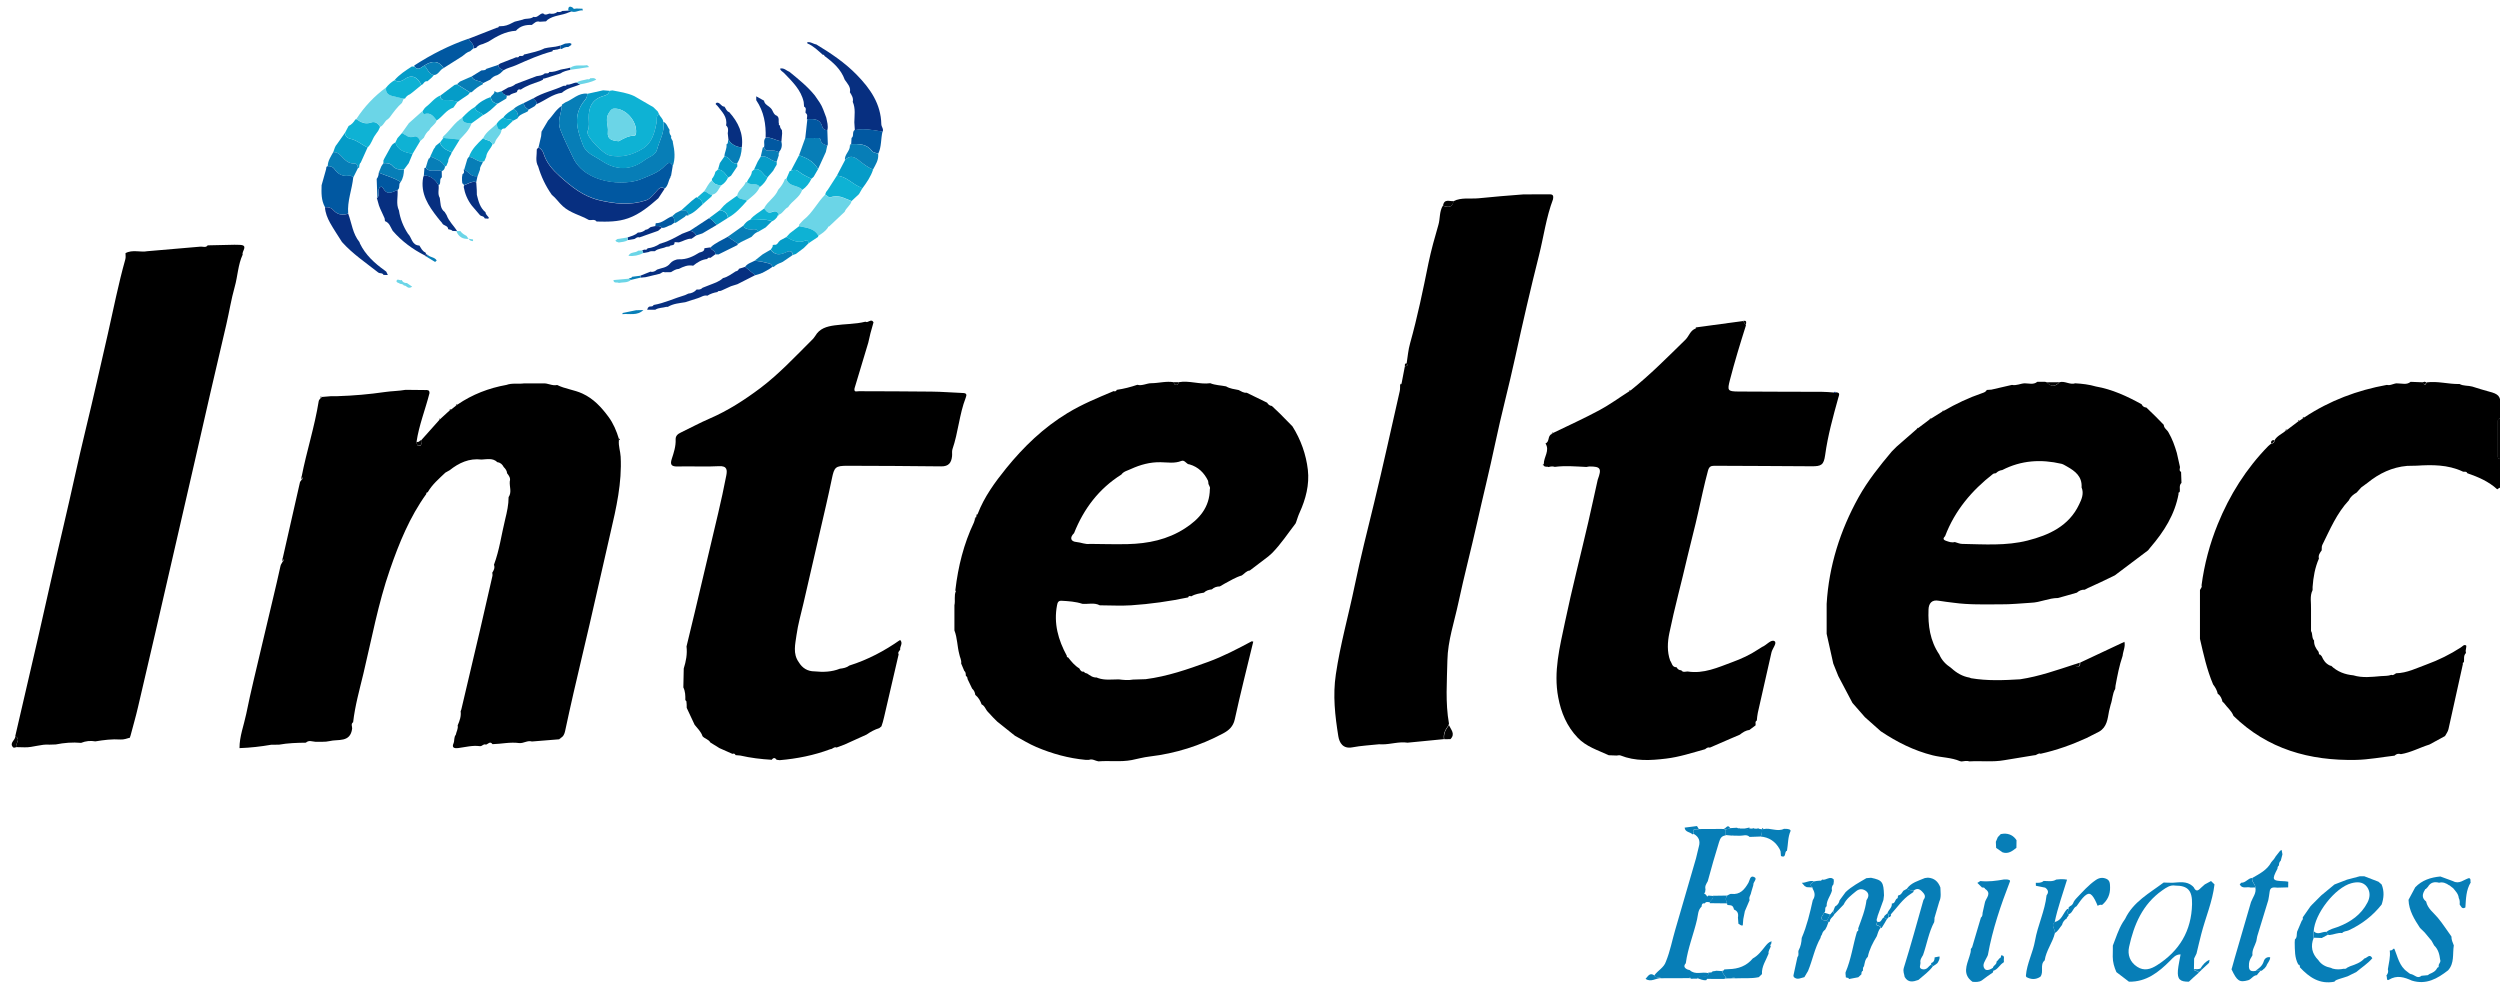 <svg xmlns="http://www.w3.org/2000/svg" xmlns:xlink="http://www.w3.org/1999/xlink" id="Layer_1" x="0px" y="0px" viewBox="0 0 252.8 100" style="enable-background:new 0 0 252.8 100;" xml:space="preserve"><style type="text/css">	.st0{fill:#0158A1;}	.st1{fill:#077EB7;}	.st2{fill:#0EB2D4;}	.st3{fill:#072F80;}	.st4{fill:#059CC8;}	.st5{fill:#6BD5E7;}	.st6{fill:#030303;}</style><g id="GD3jBX_00000110462083827601579770000007895333057331455663_"></g><g>	<path d="M46.26,40.91c1.51-1.03,3.17-1.67,4.96-1.99c0.57-0.21,1.18-0.07,1.76-0.15c0.64,0,1.28,0,1.92,0  c0.49-0.05,0.94,0.28,1.44,0.16c0.8,0.4,1.71,0.48,2.54,0.86c1.14,0.52,1.93,1.39,2.65,2.36c0.49,0.66,0.81,1.43,1.05,2.22  c0,0.06,0,0.12,0,0.18c-0.05,0.55,0.15,1.08,0.18,1.63c0.14,2.64-0.44,5.17-1.03,7.7c-0.95,4.1-1.85,8.22-2.83,12.32  c-0.61,2.57-1.21,5.15-1.76,7.74c-0.06,0.27-0.17,0.55-0.46,0.69c-0.06,0.04-0.11,0.09-0.17,0.13c-0.91,0.07-1.81,0.14-2.72,0.22  c-0.45-0.14-0.84,0.2-1.28,0.16c-0.91-0.13-1.81,0.09-2.71,0.11c-0.24-0.34-0.44-0.02-0.65,0.05c-0.26-0.13-0.4,0.2-0.64,0.15  c-0.73-0.1-1.45,0.1-2.15,0.19c-0.53,0.07-0.66-0.1-0.5-0.47c0.12-0.29,0.02-0.62,0.23-0.87c0.06-0.32,0.26-0.61,0.19-0.95  c0.2-0.46,0.37-0.92,0.3-1.43c0.02-0.06,0.04-0.12,0.07-0.18c0.63-2.69,1.27-5.38,1.9-8.07c0.42-1.81,0.84-3.63,1.25-5.45  c0.02-0.1-0.01-0.21-0.02-0.31c0.15-0.24,0.29-0.49,0.17-0.8c0.56-1.5,0.76-3.08,1.14-4.62c0.18-0.73,0.34-1.46,0.34-2.22  c0.35-0.51,0.07-1.07,0.12-1.6c0.1-0.33-0.08-0.57-0.27-0.81c-0.02-0.26-0.16-0.45-0.34-0.63c-0.14-0.26-0.33-0.46-0.64-0.49  c-0.47-0.46-1.05-0.29-1.61-0.27c-1.24-0.15-2.28,0.33-3.22,1.08c-0.14,0.08-0.29,0.16-0.43,0.24c-0.65,0.62-1.34,1.2-1.79,1.99  c-0.1,0.01-0.16,0.05-0.14,0.17c-1.68,2.33-2.75,4.96-3.68,7.65c-1.19,3.43-1.84,6.99-2.68,10.51c-0.39,1.62-0.85,3.25-1.04,4.92  c-0.26,0.18-0.08,0.43-0.1,0.65c-0.19,1.45-1.43,1.04-2.29,1.26c-0.45,0.11-0.94,0.05-1.42,0.07c-0.33-0.02-0.67-0.2-0.97,0.09  c-0.91,0.01-1.82,0.04-2.71,0.2c-0.27,0-0.53,0-0.8,0.01c-1.04,0.18-2.08,0.3-3.2,0.34c-0.01-1.17,0.44-2.3,0.68-3.46  c0.46-2.29,1.03-4.55,1.56-6.83c0.38-1.6,0.76-3.21,1.14-4.81c0.26-1.11,0.53-2.22,0.77-3.34c0.04-0.17,0.15-0.27,0.21-0.41  c0.13-0.1,0.13-0.21,0-0.31c0.58-2.57,1.16-5.14,1.75-7.71c0.02-0.09,0.11-0.17,0.17-0.26c0.14-0.1,0.13-0.21,0-0.31  c0.5-2.57,1.32-5.06,1.73-7.65c0.02-0.12,0.13-0.22,0.21-0.32c0.05-0.02,0.08-0.05,0.1-0.1c0.32-0.03,0.64-0.05,0.96-0.08  c0.21,0,0.43,0,0.64,0c1.61-0.05,3.2-0.19,4.79-0.42c0.69-0.1,1.39-0.1,2.08-0.22c0.65,0.01,1.3,0.02,1.95,0.02  c0.24,0,0.49-0.04,0.47,0.32c-0.42,1.65-1.06,3.23-1.31,4.92c0.01,0.19,0.07,0.43,0.27,0.41c0.35-0.05,0.15-0.37,0.2-0.57  c0.61-0.69,1.22-1.37,1.84-2.06c0.04-0.01,0.07-0.04,0.08-0.08c0.32-0.29,0.64-0.58,0.95-0.87c0.06-0.04,0.11-0.07,0.17-0.11  c0.15-0.12,0.31-0.24,0.46-0.36C46.14,40.98,46.2,40.94,46.26,40.91z"></path>	<path d="M96.61,59.64c0.28-2.36,0.84-4.64,1.87-6.8c0.05-0.12,0.08-0.25,0.11-0.37c0.04-0.06,0.08-0.11,0.12-0.17  c0-0.05,0.01-0.1,0.03-0.15c0.04-0.06,0.08-0.12,0.12-0.17c0.66-1.73,1.75-3.22,2.89-4.63c1.76-2.17,3.76-4.1,6.18-5.57  c1.49-0.91,3.09-1.56,4.68-2.23c0.14,0.05,0.26,0.03,0.32-0.13c0.71-0.1,1.4-0.28,2.08-0.51c0.5,0.14,0.95-0.17,1.44-0.16  c0.75-0.01,1.48-0.23,2.24-0.1c0.02,0.16,0.08,0.29,0.28,0.27c0.16-0.02,0.18-0.14,0.21-0.27c1.07-0.2,2.13,0.25,3.2,0.1  c0.51,0.21,1.07,0.21,1.6,0.32c0.39,0.24,0.84,0.28,1.27,0.37c0.26,0.12,0.49,0.31,0.81,0.27c0.69,0.34,1.38,0.68,2.07,1.01  c0.11,0.18,0.25,0.31,0.48,0.33c0.27,0.26,0.54,0.51,0.81,0.77c0.42,0.43,0.85,0.86,1.27,1.29c0.85,1.35,1.38,2.84,1.56,4.4  c0.17,1.5-0.21,2.96-0.84,4.34c-0.14,0.3-0.23,0.62-0.34,0.93c-0.02,0.05-0.04,0.1-0.06,0.15c-0.78,1.01-1.48,2.09-2.39,3.01  c-0.12,0.11-0.24,0.21-0.36,0.32c-0.63,0.48-1.25,0.95-1.88,1.43c-0.35,0.03-0.54,0.33-0.81,0.5c-0.62,0.18-1.17,0.53-1.74,0.83  c-0.16,0.09-0.32,0.19-0.48,0.28c-0.31,0-0.58,0.09-0.81,0.3c-0.3,0.03-0.58,0.11-0.8,0.33c-0.44,0.08-0.88,0.13-1.27,0.37  c-0.13-0.02-0.27-0.08-0.32,0.11c-1.9,0.4-3.83,0.67-5.77,0.8c-1.05,0.07-2.12,0-3.17,0c-0.57-0.3-1.17-0.1-1.76-0.15  c-0.69-0.23-1.41-0.27-2.12-0.31c-0.29-0.01-0.39,0.15-0.44,0.44c-0.36,1.85,0.12,3.53,0.99,5.13c-0.03,0.11,0.04,0.15,0.13,0.16  c0.33,0.42,0.66,0.83,1.13,1.11c0.1,0.2,0.21,0.37,0.47,0.33c0.06,0.13,0.19,0.16,0.31,0.18c0.3,0.2,0.58,0.43,0.97,0.41  c0.05,0.02,0.1,0.04,0.15,0.06c0.68,0.24,1.39,0.13,2.09,0.13c0.48,0.06,0.96,0.11,1.44,0.02c0.43-0.01,0.85-0.03,1.28-0.04  c2.19-0.28,4.26-1,6.32-1.75c1.53-0.56,2.96-1.31,4.4-2.08c0.05,0.01,0.1,0.02,0.16,0.03c-0.63,2.62-1.3,5.23-1.87,7.86  c-0.16,0.74-0.62,1.13-1.19,1.43c-2.32,1.24-4.79,2.02-7.42,2.33c-0.61,0.07-1.22,0.24-1.82,0.36c-1.11,0.21-2.24,0.04-3.36,0.13  c-0.32-0.05-0.61-0.29-0.96-0.15c-0.11,0-0.21,0-0.32,0c-1.74-0.16-3.4-0.62-5-1.3c-0.75-0.32-1.44-0.75-2.16-1.14  c-0.6-0.48-1.2-0.96-1.79-1.43c-0.14-0.14-0.29-0.29-0.43-0.43c-0.17-0.18-0.34-0.37-0.51-0.55c-0.24-0.23-0.3-0.61-0.64-0.76  c-0.13-0.37-0.32-0.71-0.64-0.96c-0.03-0.25-0.13-0.47-0.32-0.64c-0.15-0.32-0.31-0.64-0.46-0.96c-0.02-0.13-0.02-0.26-0.17-0.31  c-0.03-0.18,0.02-0.38-0.16-0.51c-0.11-0.25-0.21-0.51-0.32-0.76c0.06-0.34-0.14-0.63-0.19-0.95c-0.21-0.79-0.19-1.62-0.49-2.39  c0-0.85,0-1.7,0-2.55c0.11-0.47-0.06-0.97,0.15-1.43C96.6,59.75,96.6,59.7,96.61,59.64z M108.61,53.91  c-0.47,0.46-0.35,0.85,0.25,0.9c0.46,0.04,0.89,0.26,1.36,0.19c1.27,0.01,2.55,0.05,3.82,0.02c2.06-0.05,4.02-0.45,5.78-1.59  c1.46-0.94,2.5-2.13,2.52-3.97c0.09-0.25-0.18-0.42-0.15-0.65c-0.01-0.06-0.02-0.13-0.03-0.19c-0.39-0.81-0.99-1.4-1.87-1.66  c-0.33,0.01-0.47-0.49-0.83-0.35c-0.69,0.28-1.41,0.14-2.1,0.13c-1.07-0.02-2.04,0.25-2.99,0.68c-0.34,0.17-0.74,0.23-0.98,0.57  C111.13,49.41,109.59,51.44,108.61,53.91z"></path>	<path d="M196.56,41.54c1.23-0.71,2.51-1.32,3.86-1.78c0.21-0.07,0.38-0.13,0.49-0.33c0.15-0.01,0.3-0.02,0.46-0.03  c0.69-0.16,1.39-0.32,2.08-0.48c0.45,0.1,0.85-0.14,1.28-0.16c0.43,0,0.89,0.17,1.28-0.15c0.27,0,0.53,0,0.8,0  c0.05,0.02,0.11,0.04,0.16,0.05c0.43,0.46,0.86,0.47,1.28-0.01c0.55-0.16,1.05,0.29,1.6,0.11c0.7,0.04,1.4,0.12,2.08,0.32  c1.66,0.29,3.17,0.99,4.63,1.8c0.09,0.2,0.25,0.32,0.48,0.33c0.32,0.31,0.64,0.63,0.97,0.94c0.26,0.27,0.53,0.54,0.79,0.81  c0.01,0.35,0.35,0.5,0.48,0.77c0.38,0.65,0.63,1.35,0.84,2.07c0.11,0.48,0.21,0.96,0.32,1.43c-0.01,0.17-0.12,0.37,0.11,0.49  c0.01,0.37,0.03,0.74,0.04,1.11c-0.29,0.27-0.1,0.64-0.19,0.94c0,0,0.01-0.01,0.01-0.01c-0.08,0.03-0.17,0.06-0.11,0.17  c-0.38,2.1-1.48,3.83-2.85,5.42c-0.08,0.1-0.16,0.2-0.24,0.3c-1.12,0.84-2.24,1.69-3.36,2.53c-0.48,0.23-0.95,0.46-1.43,0.69  c-0.43,0.2-0.86,0.39-1.29,0.59c-0.11,0.06-0.21,0.11-0.32,0.17c-0.31-0.02-0.58,0.1-0.8,0.3c-0.37,0.11-0.75,0.21-1.12,0.32  c-0.26,0.07-0.53,0.15-0.79,0.22c-0.93,0-1.79,0.45-2.72,0.48c-1.01,0.06-2.03,0.17-3.04,0.16c-1.6,0-3.2,0.06-4.79-0.16  c-0.49-0.07-0.99-0.11-1.48-0.2c-0.75-0.15-1.04,0.29-1.06,0.89c-0.06,1.6,0.15,3.16,1.09,4.54c0.24,0.57,0.65,1,1.17,1.34  c0.01,0.03,0.04,0.04,0.06,0.05c0.52,0.48,1.12,0.83,1.83,0.95c0.05,0.02,0.1,0.04,0.15,0.06c1.65,0.28,3.31,0.21,4.96,0.11  c1.93-0.29,3.75-0.94,5.6-1.54c0.03,0.17,0.1,0.32,0.31,0.25c0.2-0.06,0.16-0.25,0.17-0.4c1.49-0.7,2.98-1.4,4.47-2.1  c0.12,0.49-0.14,0.94-0.18,1.41c-0.34,0.99-0.53,2.01-0.72,3.03c-0.01,0.11-0.02,0.21-0.03,0.32c-0.29,0.49-0.27,1.07-0.46,1.59  c-0.05,0.21-0.1,0.43-0.16,0.64c-0.15,0.79-0.2,1.62-1,2.09c-0.43,0.22-0.85,0.43-1.28,0.65c-1.49,0.68-3.03,1.23-4.64,1.59  c-0.25-0.11-0.41,0.18-0.64,0.15c-1.01,0.17-2.02,0.34-3.04,0.5c-1.17,0.21-2.35,0.05-3.52,0.12c-0.27-0.09-0.53-0.02-0.8,0.01  c-0.05-0.02-0.1-0.03-0.15-0.03c-0.88-0.38-1.84-0.36-2.76-0.59c-1.92-0.48-3.63-1.35-5.25-2.43c-0.54-0.48-1.07-0.95-1.61-1.43  c-0.42-0.48-0.84-0.96-1.26-1.44c-0.48-0.9-0.95-1.81-1.43-2.71c-0.17-0.42-0.34-0.85-0.51-1.27c-0.22-1-0.45-2.01-0.67-3.01  c0-0.85,0-1.7,0-2.55c0-0.16,0-0.32,0-0.48c0.23-3.84,1.37-7.43,3.23-10.78c0.93-1.67,2.13-3.17,3.36-4.63  c0.17-0.17,0.33-0.33,0.5-0.5c0.68-0.59,1.35-1.18,2.03-1.77c0.06-0.04,0.12-0.08,0.17-0.12c0.37-0.28,0.73-0.55,1.1-0.83  c0.06-0.04,0.12-0.07,0.18-0.11c0.36-0.23,0.73-0.46,1.09-0.68C196.43,41.62,196.5,41.58,196.56,41.54z M210.49,49.29  c0.07-1.1-0.64-1.65-1.48-2.12c-0.18-0.09-0.35-0.22-0.55-0.27c-2.07-0.48-4.07-0.36-5.99,0.63c-0.25,0.03-0.47,0.14-0.64,0.32  c-0.1,0.02-0.22,0.02-0.29,0.07c-2.16,1.68-3.87,3.71-4.85,6.29c-0.2,0.21-0.25,0.36,0.1,0.48c0.29,0.1,0.57,0.21,0.88,0.12  c0.25,0.07,0.5,0.19,0.75,0.19c2.21,0.04,4.45,0.21,6.61-0.34c2.16-0.55,4.18-1.46,5.21-3.65  C210.49,50.5,210.75,49.91,210.49,49.29z"></path>	<path d="M185.66,39.67c0.46,0.03,0.3,0.28,0.23,0.55c-0.53,1.91-1.06,3.82-1.33,5.79c-0.14,1-0.37,1.15-1.38,1.14  c-3.28-0.03-6.55-0.03-9.83-0.05c-0.36,0-0.53,0.1-0.64,0.5c-0.38,1.4-0.67,2.81-0.99,4.22c-0.33,1.5-0.74,2.99-1.09,4.49  c-0.59,2.58-1.3,5.14-1.83,7.73c-0.18,0.88-0.24,1.86,0.09,2.77c0.19,0.25,0.18,0.67,0.64,0.66c0.11,0.19,0.25,0.31,0.48,0.31  c0.18,0.25,0.42,0.12,0.64,0.12c1.63,0.26,3.07-0.41,4.53-0.95c0.9-0.33,1.78-0.73,2.59-1.27c0.14-0.09,0.27-0.18,0.41-0.26  c0.45-0.17,0.89-0.79,1.25-0.59c0.31,0.18-0.21,0.74-0.3,1.15c-0.45,2.03-0.92,4.06-1.38,6.1c-0.06,0.25-0.07,0.52-0.1,0.78  c-0.22,0.11-0.09,0.33-0.13,0.49c-0.21,0.16-0.42,0.32-0.63,0.47c-0.38,0.04-0.67,0.24-0.96,0.47c-0.3,0.13-0.61,0.26-0.91,0.39  c-0.71,0.31-1.41,0.61-2.12,0.92c-0.2-0.07-0.34,0.05-0.48,0.16c-1.31,0.36-2.59,0.79-3.95,0.95c-1.57,0.19-3.11,0.28-4.61-0.32  c-0.11-0.04-0.26,0-0.39,0.01c-0.26-0.01-0.52-0.02-0.79-0.03c-1.1-0.51-2.3-0.87-3.16-1.79c-1.08-1.14-1.66-2.51-1.95-4.05  c-0.5-2.62,0.16-5.12,0.68-7.62c0.71-3.39,1.58-6.75,2.36-10.13c0.33-1.42,0.63-2.85,0.95-4.27c0.42-1.13,0.3-1.34-0.82-1.34  c-0.1,0-0.21,0.03-0.31,0.05c-1.07-0.05-2.14-0.15-3.21-0.01c-0.21-0.07-0.42-0.05-0.63,0.02c-0.15-0.09-0.37,0.04-0.48-0.15  c0-0.06,0-0.11,0-0.17c-0.01-0.7,0.63-1.34,0.17-2.07c0.44-0.17,0.19-0.78,0.63-0.95c0.05-0.04,0.11-0.08,0.16-0.12  c1.55-0.75,3.13-1.47,4.64-2.28c1.05-0.56,2.01-1.27,3.02-1.91c0.06-0.04,0.11-0.08,0.17-0.11c1.97-1.58,3.74-3.37,5.54-5.13  c0.36-0.36,0.48-0.93,1.02-1.12c0.05-0.04,0.11-0.08,0.16-0.13c1.55-0.21,3.1-0.42,4.64-0.63c0.1,0.15,0.19,0.29,0.29,0.44  c-0.58,1.83-1.14,3.66-1.62,5.52c-0.27,1.06-0.25,1.16,0.84,1.17c2.82,0.02,5.65,0.02,8.47,0.03c0.4,0,0.8,0.04,1.19,0.07  C185.51,39.76,185.59,39.77,185.66,39.67z"></path>	<path d="M69.41,70.92c-0.04-0.04-0.07-0.09-0.11-0.13c0.01-0.44,0-0.87-0.2-1.28c0.01-0.64,0.03-1.27,0.04-1.91  c0.23-0.73,0.37-1.47,0.28-2.23c0.28-1.15,0.56-2.29,0.83-3.44c0.79-3.36,1.59-6.71,2.38-10.07c0.29-1.25,0.57-2.5,0.81-3.77  c0.1-0.52,0.12-1-0.74-0.95c-1.38,0.08-2.77-0.01-4.15,0.03c-0.64,0.02-0.82-0.16-0.62-0.77c0.21-0.64,0.42-1.28,0.39-1.97  c-0.01-0.36,0.22-0.55,0.52-0.69c0.98-0.47,1.93-0.99,2.93-1.42c1.85-0.8,3.52-1.88,5.12-3.08c1.88-1.42,3.48-3.14,5.14-4.79  c0.15-0.14,0.3-0.3,0.4-0.47c0.44-0.77,1.17-0.97,1.97-1.08c1.03-0.15,2.09-0.11,3.11-0.37c0.26,0.18,0.58-0.37,0.82,0.06  c-0.1,0.37-0.21,0.74-0.31,1.11c-0.07,0.32-0.14,0.63-0.22,0.95c-0.46,1.54-0.93,3.08-1.39,4.62c-0.08,0.45,0.24,0.28,0.45,0.29  c2.45,0.01,4.9,0.01,7.34,0.04c1.05,0.01,2.1,0.1,3.15,0.14c0.4,0.01,0.43,0.16,0.3,0.49c-0.65,1.68-0.75,3.5-1.34,5.2  c-0.07,0.22-0.01,0.47-0.04,0.71c-0.07,0.65-0.34,1.03-1.09,1.02c-3.17-0.04-6.33-0.05-9.5-0.06c-1.2,0-1.32,0.14-1.56,1.3  c-0.37,1.79-0.79,3.56-1.2,5.34c-0.55,2.42-1.11,4.83-1.67,7.25c-0.25,1.08-0.56,2.15-0.71,3.24c-0.12,0.9-0.39,1.87,0.23,2.73  c0.36,0.6,0.89,0.93,1.6,0.93c0.87,0.09,1.74,0.06,2.56-0.27c0.34-0.04,0.68-0.1,0.96-0.32c1.85-0.58,3.55-1.48,5.13-2.59  c0.34,0.36-0.06,0.67,0.01,0.98c-0.09,0.15-0.27,0.26-0.16,0.48c-0.49,2.11-0.98,4.22-1.47,6.34c-0.04,0.17-0.09,0.34-0.13,0.51  c-0.05,0.14-0.09,0.29-0.14,0.43c-0.07,0.06-0.15,0.12-0.22,0.18c-0.46,0.14-0.88,0.37-1.28,0.65c-0.74,0.34-1.49,0.67-2.23,1.01  c-0.27,0.1-0.53,0.2-0.8,0.3c-0.26-0.11-0.41,0.17-0.64,0.17c-1.65,0.62-3.36,0.96-5.12,1.11c-0.1-0.01-0.21-0.03-0.31-0.04  c-0.16-0.23-0.33-0.23-0.49,0c-1.07-0.06-2.14-0.19-3.19-0.43c-0.16-0.01-0.32-0.03-0.47-0.04c-0.06-0.16-0.18-0.18-0.32-0.13  c-0.44-0.19-0.87-0.39-1.31-0.58c-0.31-0.19-0.61-0.38-0.92-0.57c-0.17-0.32-0.56-0.37-0.79-0.63c-0.15-0.47-0.51-0.79-0.8-1.16  c-0.27-0.57-0.53-1.14-0.8-1.71C69.45,71.36,69.43,71.14,69.41,70.92z"></path>	<path d="M141.72,38.81c0.11-0.59,0.23-1.18,0.34-1.77c0.18-0.03,0.37-0.06,0.18-0.3c0.11-0.68,0.16-1.37,0.35-2.03  c0.75-2.68,1.31-5.4,1.86-8.12c0.27-1.3,0.63-2.58,1-3.85c0.19-0.64,0.08-1.34,0.45-1.94c0.51,0.19,0.95,0.23,1.08-0.46  c0.8-0.4,1.7-0.21,2.53-0.29c1.5-0.15,3-0.28,4.5-0.39c0.48,0,0.96,0,1.44-0.01c0.43,0,0.85,0,1.28,0c0.38,0,0.35,0.24,0.31,0.5  c-0.69,1.83-0.94,3.76-1.41,5.64c-0.86,3.41-1.65,6.84-2.4,10.28c-0.64,2.95-1.43,5.87-2.05,8.83c-0.56,2.66-1.22,5.29-1.81,7.93  c-0.61,2.72-1.32,5.41-1.9,8.13c-0.41,1.93-1.07,3.83-1.11,5.81c-0.04,2.13-0.22,4.28,0.16,6.4c-0.03,0.05-0.04,0.1-0.03,0.15  c-0.32,0.42-0.57,0.86-0.48,1.42c-0.75,0.07-1.49,0.15-2.24,0.22c-0.48,0.05-0.96,0.1-1.44,0.14c-0.86-0.13-1.7,0.17-2.56,0.17  c-0.11,0-0.21,0-0.32-0.01c-0.9,0.1-1.81,0.14-2.7,0.31c-0.96,0.18-1.31-0.47-1.42-1.12c-0.33-2.07-0.57-4.12-0.25-6.26  c0.45-3.05,1.29-5.99,1.91-8.99c0.58-2.8,1.28-5.57,1.96-8.35c0.91-3.75,1.73-7.52,2.59-11.29c0.05-0.2,0.03-0.42,0.04-0.63  C141.64,38.9,141.68,38.85,141.72,38.81z"></path>	<path d="M252.52,49.48c-0.87-0.8-1.93-1.25-3.03-1.63c-0.09-0.26-0.36-0.07-0.5-0.19c-1.48-0.68-3.05-0.67-4.62-0.57  c-0.32,0.01-0.64,0.01-0.96,0.02c-1.52,0.13-2.83,0.76-4,1.71c-0.21,0.16-0.43,0.31-0.64,0.47c-0.16,0.17-0.31,0.34-0.47,0.52  c-0.33,0.19-0.62,0.42-0.78,0.78c-1.23,1.31-1.91,2.95-2.69,4.52c-0.08,0.15-0.04,0.36-0.06,0.54c-0.18,0.25-0.37,0.5-0.28,0.83  c-0.4,0.91-0.57,1.88-0.64,2.87c0,0.11,0,0.21,0,0.32c-0.31,0.62-0.13,1.27-0.16,1.91c0,0.74,0,1.49,0,2.23  c0.19,0.29,0.05,0.69,0.31,0.96c-0.02,0.44,0.17,0.79,0.44,1.12c0.02,0.05,0.03,0.1,0.05,0.15c-0.03,0.11,0.04,0.15,0.13,0.16  c0.05,0.05,0.1,0.11,0.15,0.16c0.17,0.4,0.4,0.74,0.81,0.93c0.04,0.03,0.09,0.04,0.14,0.03c0.63,0.6,1.39,0.89,2.25,0.97  c0.92,0.28,1.86,0.16,2.78,0.08c0.34-0.03,0.73,0,1.07-0.13c0.21,0.09,0.32-0.09,0.48-0.16c1.1-0.02,2.08-0.53,3.08-0.89  c1.21-0.44,2.38-1.02,3.46-1.72c0.17-0.11,0.33-0.34,0.53-0.2c0.07,0.05-0.03,0.35-0.04,0.53c0,0.08,0.02,0.16,0.03,0.23  c-0.28,0.27-0.16,0.62-0.21,0.94c0,0,0.01-0.01,0.01-0.01c-0.09,0.03-0.16,0.06-0.11,0.18c-0.49,2.2-0.98,4.39-1.46,6.59  c-0.06,0.27-0.23,0.47-0.35,0.7c-0.53,0.29-1.06,0.57-1.58,0.86c-0.97,0.3-1.86,0.8-2.88,0.97c-0.24-0.08-0.46-0.03-0.64,0.15  c-1.3,0.15-2.59,0.4-3.89,0.43c-4.69,0.1-8.95-1.08-12.4-4.45c-0.2-0.53-0.65-0.86-0.96-1.3c-0.05-0.04-0.1-0.09-0.15-0.13  c-0.08-0.32-0.19-0.62-0.49-0.81l0.01,0.01c-0.07-0.36-0.26-0.67-0.47-0.95c-0.63-1.48-0.97-3.05-1.33-4.61c0-1.22,0-2.44,0-3.66  c0-0.42,0-0.85,0-1.27c0.05-0.16,0.24-0.27,0.16-0.48c0.28-2.13,0.83-4.2,1.64-6.19c1.2-2.95,2.87-5.61,5.11-7.9  c0.09-0.09,0.2-0.16,0.3-0.25c0.22,0,0.33-0.11,0.33-0.33c0.25-0.44,0.73-0.63,1.1-0.94c0.06-0.04,0.12-0.08,0.18-0.12  c0.37-0.28,0.74-0.56,1.11-0.84c0.06-0.03,0.11-0.07,0.17-0.1c0.1-0.07,0.2-0.14,0.3-0.21c0.06-0.04,0.12-0.08,0.18-0.12  c2.54-1.68,5.33-2.73,8.32-3.27c0.4,0.11,0.73-0.21,1.12-0.15c0.43,0,0.89,0.17,1.28-0.16c0.43,0.02,0.85,0.03,1.28,0.05  c0.02,0.1,0.03,0.22,0.16,0.23c0.13,0,0.14-0.12,0.16-0.22c1.13-0.16,2.23,0.19,3.35,0.16c0.4,0.22,0.87,0.14,1.29,0.26  c0.56,0.17,1.11,0.36,1.67,0.5c0.99,0.25,1.2,0.47,1.2,1.45c0,0.42-0.01,0.84-0.02,1.26c-0.23,0.04-0.29,0.19-0.29,0.4  c0,1.11,0,2.23,0,3.34c0,0.21,0.06,0.36,0.29,0.4c0.01,0.69,0.03,1.38,0.04,2.07c0,0.16,0,0.32,0.01,0.48  c-0.02,0.1-0.04,0.2-0.06,0.3C252.71,49.34,252.62,49.41,252.52,49.48z"></path>	<path d="M1.54,74.45c0.77-3.32,1.55-6.65,2.31-9.97c0.87-3.81,1.71-7.64,2.61-11.45c0.76-3.21,1.43-6.43,2.21-9.63  c0.78-3.21,1.5-6.44,2.24-9.66c0.57-2.51,1.06-5.03,1.76-7.51c0.06-0.2,0.02-0.42,0.02-0.63c0.71-0.39,1.5-0.06,2.23-0.2  c1.79-0.15,3.57-0.3,5.36-0.46c0.24-0.02,0.53,0.14,0.72-0.13c0.9-0.02,1.81-0.04,2.71-0.06c0.16,0,0.32,0.01,0.48,0.01  c1.01,0.01,0.22,0.66,0.35,0.98c-0.48,1.04-0.5,2.19-0.81,3.28c-0.35,1.24-0.55,2.52-0.84,3.77c-1.09,4.62-2.15,9.24-3.2,13.87  c-0.73,3.24-1.5,6.47-2.23,9.7c-1.15,5.04-2.32,10.08-3.5,15.12c-0.23,1-0.52,1.98-0.78,2.98c-0.04,0.04-0.05,0.08-0.03,0.13  c-0.32,0.09-0.62,0.21-0.97,0.19c-0.85-0.06-1.7,0.05-2.54,0.19c-0.49-0.09-0.97-0.04-1.44,0.15c-0.86-0.08-1.71-0.01-2.56,0.16  c-0.21,0.01-0.43,0.01-0.64,0.02c-0.85-0.07-1.65,0.29-2.5,0.27c-0.29-0.01-0.57-0.01-0.86-0.02C1.53,75.19,2.16,74.75,1.54,74.45z  "></path>	<path class="st0" d="M67.81,17.9c-0.24,0.36-0.22,0.86-0.59,1.16c-0.38-0.23-0.58-0.03-0.82,0.26c-0.31,0.36-0.66,0.79-1.08,0.93  c-1.56,0.52-3.13,0.36-4.73-0.02c-1.62-0.39-2.8-1.36-3.98-2.42c-0.74-0.66-1.36-1.37-1.65-2.33c-0.08-0.26-0.27-0.45-0.5-0.6  c0.09-0.37,0.18-0.74,0.26-1.11c0.01-0.15,0.02-0.31,0.04-0.46c0.22-0.37,0.44-0.74,0.66-1.12c0.48-0.49,0.79-1.12,1.39-1.49  c-0.03,0.79-0.5,1.48-0.15,2.4c0.38,0.99,0.85,1.9,1.3,2.85c1.24,2.61,5.15,2.88,6.89,2.15c0.82-0.35,1.74-0.63,2.4-1.35  c0.16-0.18,0.58-0.57,0.77,0.07c-0.05,0.32-0.11,0.63-0.16,0.95c-0.02,0.01-0.05,0.02-0.05,0.03C67.8,17.84,67.81,17.87,67.81,17.9  z"></path>	<path class="st1" d="M221.34,99.27c-0.91,0.01-1.18-0.25-1.11-1.15c0.05-0.53,0.18-1.06,0.27-1.61c-0.5-0.01-0.76,0.34-1.07,0.65  c-1.15,1.15-2.39,2.14-4.15,2.11c-0.42-0.32-0.85-0.64-1.27-0.97c-0.22-0.5-0.37-1.01-0.37-1.56c0-0.21,0-0.43,0.01-0.64  c0-0.16,0-0.32,0-0.48c0.31-0.79,0.56-1.61,1-2.34c0.08-0.12,0.16-0.24,0.24-0.36c0.82-1.73,2.46-2.6,3.9-3.68  c0.31,0.01,0.63,0.03,0.94,0.02c0.68-0.04,1.37-0.18,1.96,0.32c0.05,0.05,0.1,0.1,0.14,0.14l0.01,0.02c0.26,0.54,0.51,0.24,0.76,0  c0.12-0.1,0.24-0.2,0.35-0.31c0.21-0.11,0.42-0.23,0.63-0.34c0.12,0.11,0.23,0.22,0.35,0.34c-0.2,1.74-0.91,3.35-1.34,5.03  c-0.17,0.65-0.32,1.31-0.48,1.97c-0.08,0.16-0.16,0.33-0.24,0.49c-0.01,0.37-0.01,0.73-0.02,1.1c0.06,0.26,0.42,0.09,0.49,0.34  C222,98.65,221.67,98.96,221.34,99.27z M219.95,89.55c-0.48-0.09-0.9,0.2-1.31,0.49c-1.99,1.4-2.86,3.47-3.35,5.72  c-0.17,0.78,0.09,1.53,0.82,2c0.7,0.46,1.37,0.25,2.01-0.16c2.27-1.44,3.48-3.48,3.54-6.17C221.69,90.05,221.24,89.55,219.95,89.55  z"></path>	<path class="st1" d="M170.8,98.91c-0.95,0-1.89,0.01-2.84,0.01c-0.19-0.18-0.55,0.03-0.68-0.28c0.35-0.51,0.98-0.78,1.18-1.41  c0.43-1.05,0.63-2.16,0.95-3.24c0.7-2.4,1.39-4.79,2.09-7.19c0.11-0.4,0.18-0.81,0.29-1.2c0.16-0.55,0-0.97-0.49-1.26  c-0.3-0.62,0.24-0.42,0.5-0.5c0.1,0,0.21-0.01,0.31-0.01c0.37,0,0.75,0,1.12,0c0.21,0,0.43-0.01,0.64-0.01  c0.15,0,0.31,0.01,0.46,0.01c0.06,0.03,0.12,0.05,0.18,0.08c0,0.19,0,0.37,0,0.56c-0.4,0.06-0.55,0.25-0.68,0.69  c-0.4,1.31-0.79,2.62-1.14,3.95c-0.14,0.25-0.32,0.5-0.23,0.81c-0.01,0.1-0.02,0.21-0.04,0.31c-0.04,0.04-0.07,0.08-0.11,0.11  c0.04,0.02,0.07,0.04,0.11,0.06c0.05,0.05,0.1,0.11,0.15,0.16c0.02,0.04,0.04,0.07,0.06,0.11c0.04-0.04,0.08-0.07,0.12-0.11  c0.16,0.01,0.31,0.03,0.47,0.04c0.06,0.3-0.2,0.43-0.34,0.63c-0.17,0-0.36-0.09-0.49,0.12c-0.26-0.04-0.32,0.1-0.32,0.32  c-0.38,0.34-0.36,0.85-0.46,1.29c-0.34,1.49-0.94,2.92-1.14,4.44c-0.27,0.3-0.13,0.5,0.18,0.64c0.07,0.02,0.14,0.04,0.22,0.06  c0.55,0.52,1.25,0.14,1.86,0.3c-0.03,0.16,0.07,0.32-0.26,0.36c-0.27,0.03-0.64-0.15-0.85,0.2c-0.21,0-0.42,0-0.63,0.01  C170.94,98.83,170.87,98.82,170.8,98.91z"></path>	<path class="st1" d="M68.02,16.83c-0.2-0.64-0.61-0.24-0.77-0.07c-0.66,0.72-1.58,1-2.4,1.35c-1.74,0.74-5.66,0.47-6.89-2.15  c-0.45-0.95-0.92-1.86-1.3-2.85c-0.35-0.92,0.11-1.6,0.15-2.4c0-0.04,0-0.08,0.01-0.13c0.12-0.08,0.23-0.16,0.35-0.23  c0.74-0.28,1.32-0.98,2.21-0.88c0.02,0.25-0.07,0.45-0.24,0.65c-1.27,1.51-0.77,3.06-0.18,4.56c0.33,0.83,1.17,1.1,1.85,1.55  c1.48,1.01,2.94,1.03,4.39-0.06c0.44-0.33,1.09-0.48,1.24-1.06c0.24-0.92,0.82-1.78,0.63-2.8c0.37,0.15,0.43,0.54,0.64,0.82  c-0.06,0.24,0.01,0.45,0.17,0.64c-0.11,0.25,0.19,0.4,0.16,0.63C68.22,15.23,68.31,16.03,68.02,16.83z"></path>	<path class="st1" d="M236.05,99.27c-1.49,0.29-2.55-0.45-3.49-1.46c0.02-0.14,0-0.25-0.16-0.28c-0.38-0.7-0.34-1.46-0.36-2.22  c0.01-0.1,0.01-0.21,0.02-0.31c0.25-0.21,0.16-0.51,0.22-0.78c0.16-0.37,0.31-0.74,0.47-1.11c0.1-0.09,0.14-0.21,0.1-0.34  c0.26-0.38,0.53-0.75,0.79-1.13c0.05-0.05,0.09-0.1,0.14-0.15c0.28-0.28,0.55-0.56,0.83-0.83c0.04-0.04,0.08-0.08,0.12-0.12  c0.44-0.37,0.88-0.73,1.33-1.1c0.42-0.16,0.84-0.33,1.27-0.49c0.43-0.11,0.86-0.23,1.29-0.34c0.15,0,0.31,0,0.46,0  c0.48,0.18,0.95,0.37,1.43,0.55c0.11,0.09,0.21,0.19,0.32,0.28c0.28,0.68,0.23,1.36,0,2.03c-0.9,1.14-2.02,2-3.34,2.61  c-0.21,0.1-0.48,0.06-0.65,0.27c-0.44-0.06-0.84,0.16-1.27,0.2c-0.06-0.01-0.11-0.02-0.17-0.03c-0.05-0.09-0.1-0.19-0.15-0.28  c0.35-0.3,0.8-0.37,1.21-0.53c1.25-0.49,2.3-1.22,2.93-2.43c0.27-0.51,0.32-1.07-0.02-1.57c-0.4-0.57-1.02-0.55-1.59-0.4  c-1.67,0.44-3.74,3.12-3.82,4.88c0,0.21,0,0.43,0,0.64c-0.34,0.85-0.18,1.61,0.47,2.26c0.3,0.45,0.75,0.68,1.27,0.78  c0.06,0.03,0.12,0.06,0.18,0.08c0.37,0.1,0.75,0.09,1.13,0.01c0.13,0.03,0.24,0,0.32-0.1c0.1-0.05,0.2-0.1,0.31-0.15  c0.53-0.18,1.06-0.36,1.45-0.79c0.27-0.03,0.52-0.54,0.8-0.02c-0.47,0.55-1.08,0.93-1.62,1.39c-0.3,0.15-0.59,0.29-0.89,0.44  c-0.12,0.04-0.25,0.08-0.37,0.12c-0.16,0.05-0.32,0.1-0.48,0.15C236.36,99.06,236.17,99.1,236.05,99.27z"></path>	<path class="st2" d="M66.07,10.84c0.15,0.14,0.3,0.28,0.44,0.43c0.04,0.09,0.08,0.18,0.13,0.27c-0.33,0.19-0.18,0.52-0.23,0.79  c-0.21,1.04-0.45,2.12-1.42,2.71c-1.02,0.62-2.15,0.96-3.39,0.67c-0.57-0.13-2.14-1.71-2.19-2.27c-0.01-0.08,0-0.16,0.03-0.23  c0.17-0.41,0.1-0.84,0.09-1.26c-0.02-1.08,0.32-1.89,1.46-2.23c0.25-0.08,0.59-0.15,0.62-0.53c0.1-0.02,0.21-0.03,0.31-0.05  c0.75,0.15,1.52,0.25,2.22,0.58C64.79,10.09,65.43,10.46,66.07,10.84z M62.57,14.28c0.44-0.24,0.97-0.58,1.63-0.56  c0.04,0,0.11-0.17,0.12-0.26c0.13-1.21-1.08-2.55-2.24-2.47c-0.26,0.02-0.36,0.22-0.5,0.43c-0.43,0.63-0.04,1.28-0.11,1.92  C61.38,14.05,61.84,14.23,62.57,14.28z"></path>	<path class="st1" d="M247.55,98.12c-1.08,0.84-2.21,1.49-3.66,1.04c-0.76-0.34-1.5-0.59-2.32-0.09c-0.28,0.17-0.16-0.28-0.26-0.42  c0.15-0.19,0.23-0.39,0.15-0.64c0.09-0.63,0.28-1.24,0.19-1.89c0.12-0.03,0.28,0,0.33-0.17c0,0,0,0,0,0l0.07-0.01l0.07,0  c0.34,0.82,0.49,1.75,1.3,2.32c0.15,0.1,0.26,0.25,0.46,0.26c0.32,0.1,0.6,0.48,0.98,0.15c0.21-0.02,0.42-0.04,0.64-0.06  c0.06-0.04,0.11-0.08,0.17-0.12c0.33-0.13,0.63-0.28,0.79-0.63c0.08-0.03,0.16-0.06,0.14-0.17c-0.04-0.23,0.26-0.39,0.15-0.64  c-0.07-0.54-0.19-1.05-0.61-1.45c-0.09-0.16-0.17-0.31-0.26-0.47c-0.05-0.06-0.11-0.12-0.16-0.19c-0.18-0.21-0.36-0.43-0.53-0.64  c-0.16-0.16-0.32-0.32-0.48-0.47c-0.57-0.87-1.12-1.75-1.16-2.84c0.23-0.42,0.45-0.85,0.68-1.27c0.69-0.72,1.57-1,2.54-1.09  c0.43,0.16,0.85,0.31,1.28,0.47c0.63,0.35,1.09-0.16,1.62-0.31c0.23,0.08,0.1,0.3,0.17,0.44c-0.48,0.78-0.48,1.66-0.54,2.53  c-0.36,0.22-0.43-0.11-0.58-0.3c0.02-0.23,0.02-0.45-0.09-0.66c-0.04-0.42-0.33-0.69-0.57-0.99c-0.04-0.03-0.08-0.06-0.12-0.09  c-0.06-0.05-0.12-0.09-0.18-0.14c-0.02-0.04-0.05-0.06-0.09-0.05c-0.31-0.22-0.64-0.37-1.03-0.27c-0.47-0.12-0.87-0.04-1.13,0.42  c-0.07,0.07-0.14,0.15-0.21,0.22c-0.06,0-0.09,0.02-0.09,0.08c-0.27,0.42-0.34,0.83,0.12,1.18c0.15,0.72,0.76,1.13,1.18,1.64  c0.51,0.61,0.92,1.27,1.38,1.9c-0.01,0.33,0.13,0.61,0.24,0.9C247.99,96.47,248.21,97.39,247.55,98.12z"></path>	<path class="st3" d="M54.45,14.9c0.23,0.15,0.42,0.33,0.5,0.6c0.29,0.96,0.91,1.66,1.65,2.33c1.18,1.06,2.37,2.03,3.98,2.42  c1.6,0.38,3.17,0.54,4.73,0.02c0.42-0.14,0.77-0.57,1.08-0.93c0.25-0.29,0.45-0.49,0.82-0.26c-0.21,0.32-0.42,0.64-0.64,0.97  c-0.93,0.81-1.87,1.6-3.05,2.02c-1.04,0.37-2.11,0.36-3.19,0.33c-0.22-0.29-0.53-0.09-0.79-0.16c-0.86-0.49-1.86-0.69-2.63-1.39  c-0.4-0.36-0.69-0.82-1.11-1.15c-0.62-0.88-1.08-1.84-1.38-2.87c-0.32-0.56-0.12-1.15-0.14-1.73  C54.34,15.02,54.39,14.96,54.45,14.9z"></path>	<path class="st1" d="M228.21,98.61c-0.38,0.02-0.54,0.41-0.87,0.51c-0.88,0.25-1.13,0.09-1.69-1.11c0.02-0.05,0.04-0.1,0.05-0.15  c0.09-0.32,0.18-0.64,0.27-0.97c0.55-1.89,1.1-3.78,1.65-5.67c0.18-0.49,0.57-0.91,0.44-1.48c0.02-0.36-0.41-0.58-0.31-0.96  c0.73-0.42,1.5-0.8,1.92-1.59c0.05-0.06,0.1-0.11,0.14-0.17c0,0,0.01-0.01,0.01-0.01c0.04-0.05,0.09-0.1,0.13-0.15  c0.04-0.06,0.08-0.12,0.12-0.18c0,0,0.03-0.06,0.03-0.06c0.15-0.19,0.3-0.38,0.45-0.57c0,0,0.04-0.04,0.04-0.04  c0.05,0,0.09-0.03,0.13-0.07c0.03,0.15,0.05,0.3,0.08,0.45c-0.06,0.21-0.11,0.42-0.17,0.64c-0.15,0.13-0.18,0.29-0.18,0.48  c-0.12,0.08-0.15,0.2-0.15,0.33c-0.6,1.14-0.55,1.23,0.7,1.27c0.13,0,0.26,0.03,0.39,0.05c0,0.19-0.01,0.38-0.01,0.57  c-0.36,0.01-0.72,0.02-1.08,0.03c-0.36-0.02-0.75-0.12-0.8,0.45c-0.02,0.27-0.09,0.54-0.13,0.81c-0.37,1.22-0.75,2.44-1.12,3.66  c-0.03,0.16-0.06,0.33-0.09,0.49c-0.14,0.47-0.46,0.89-0.39,1.42c-0.15,0.26-0.32,0.5-0.35,0.83c-0.04,0.5-0.02,0.89,0.65,0.76  c0.17,0,0.33,0,0.5,0C228.44,98.31,228.33,98.46,228.21,98.61z"></path>	<path class="st1" d="M186.62,98.49c0-0.05,0-0.11,0-0.16c0.57-1.33,0.75-2.76,1.16-4.13c0.17-0.06,0.14-0.19,0.12-0.32  c0.34-0.94,0.72-1.86,0.84-2.86c0.25-0.34,0.28-0.7-0.09-0.95c-0.32-0.21-0.65-0.22-1,0.08c-0.47,0.39-0.96,0.75-1.22,1.32  c-0.31,0.33-0.63,0.65-0.94,0.98c-0.04-0.1-0.08-0.2-0.12-0.31c0.06-0.16,0.13-0.32,0.19-0.47c0.25-0.14,0.4-0.35,0.46-0.63  c0.2-0.28,0.41-0.55,0.61-0.83c0.62-0.59,1.38-0.98,2.1-1.41c0.16-0.01,0.32-0.03,0.47-0.04c1.14,0.24,1.27,0.41,1.31,1.78  c-0.02,0.16-0.04,0.31-0.06,0.47c-0.19,0.53-0.38,1.07-0.58,1.6c-0.01,0.21-0.21,0.41-0.02,0.62c-0.46,0.49,0.41,0.3,0.31,0.61  c-0.22,0.23-0.27,0.54-0.38,0.83c-0.4,0.66-0.75,1.33-0.91,2.09c-0.28,0.25-0.3,0.6-0.38,0.94c-0.14,0.13-0.1,0.3-0.11,0.46  c-0.16,0.07-0.15,0.22-0.15,0.36c-0.11,0.1-0.21,0.2-0.32,0.3c-0.31,0.06-0.63,0.12-0.94,0.18c-0.03-0.07-0.06-0.15-0.16-0.12  c-0.05-0.02-0.1-0.04-0.16-0.05C186.65,98.69,186.63,98.59,186.62,98.49z"></path>	<path class="st1" d="M200.4,99.14c-0.29,0.19-0.62,0.16-0.94,0.14c-1.04-0.74-0.59-1.68-0.31-2.57c0.08-0.25,0.16-0.49,0.14-0.75  c0.04-0.06,0.08-0.11,0.13-0.17c0.3-1,0.59-2,0.89-3c0.16-0.12,0.16-0.3,0.17-0.48c0.08-0.37,0.17-0.75,0.25-1.12  c0.15-0.44,0.67-0.87,0-1.31c-0.05-0.16-0.19-0.13-0.31-0.14c-0.16-0.15-0.32-0.31-0.47-0.46c0.1-0.06,0.2-0.13,0.3-0.19  c0.81,0.09,1.61-0.02,2.4-0.16c0.11,0,0.21,0,0.32,0c0.1,0.05,0.26,0,0.29,0.17c-0.94,2.43-1.78,4.88-2.24,7.45  c-0.01,0.07-0.06,0.14-0.09,0.21c-0.18,0.39-0.55,0.81-0.24,1.21c0.18,0.24,0.59,0.07,0.86-0.12c0,0.11,0.01,0.23,0.01,0.34  c-0.02,0.04-0.03,0.09-0.03,0.14C201.14,98.59,200.77,98.86,200.4,99.14z"></path>	<path class="st1" d="M193.99,99.09c-0.53,0.19-1.03,0.31-1.39-0.3c-0.04-0.31-0.2-0.55-0.08-0.94c0.71-2.27,1.33-4.56,1.98-6.85  c0.28-0.35,0.12-0.59-0.16-0.87c-0.28-0.28-0.52-0.31-0.82-0.08c-0.26,0.03-0.48-0.07-0.7-0.18c0.45-0.63,1.17-0.8,1.82-1.08  c0.1-0.01,0.21-0.03,0.31-0.04c0.65,0.04,1.04,0.4,1.26,0.99c0.01,0.48,0.11,0.97-0.11,1.43c-0.16,0.54-0.32,1.09-0.48,1.63  c-0.02,0.03-0.02,0.06,0,0.09c-0.01,0.11-0.02,0.23-0.03,0.34c-0.56,1.05-0.74,2.23-1.13,3.34c-0.14,0.25-0.33,0.48-0.26,0.8  c0,0.22-0.19,0.5,0.12,0.62c0.22,0.08,0.47,0.03,0.65-0.18c0.09-0.1,0.19-0.18,0.29-0.27c0.07,0.05,0.13,0.11,0.2,0.16  C195.06,98.26,194.5,98.64,193.99,99.09z"></path>	<path class="st4" d="M61.61,9.18c-0.03,0.38-0.37,0.45-0.62,0.53c-1.13,0.34-1.48,1.15-1.46,2.23c0.01,0.42,0.08,0.85-0.09,1.26  c-0.03,0.07-0.04,0.16-0.03,0.23c0.04,0.56,1.62,2.14,2.19,2.27c1.24,0.29,2.38-0.05,3.39-0.67c0.97-0.59,1.21-1.67,1.42-2.71  c0.06-0.27-0.1-0.6,0.23-0.79c0.1,0.29,0.42,0.46,0.43,0.8c0.19,1.02-0.39,1.87-0.63,2.8c-0.15,0.58-0.8,0.73-1.24,1.06  c-1.44,1.09-2.9,1.06-4.39,0.06c-0.67-0.46-1.52-0.72-1.85-1.55c-0.59-1.5-1.1-3.06,0.18-4.56c0.17-0.2,0.25-0.4,0.24-0.65  c0.54-0.12,1.07-0.24,1.61-0.36C61.2,9.15,61.4,9.16,61.61,9.18z"></path>	<path class="st1" d="M181.38,98.79c0-0.05-0.01-0.1-0.03-0.14c0.14-0.63,0.27-1.26,0.41-1.88c0.19-0.19,0.04-0.44,0.11-0.66  c0.22-0.4,0.3-0.83,0.32-1.27c0.53-1.23,0.83-2.52,1.12-3.82c0.26-0.38,0.23-0.76-0.01-1.14c-0.01-0.04-0.01-0.09-0.02-0.13  c-0.44-0.32-0.04-0.45,0.15-0.62c0.11-0.02,0.23-0.04,0.34-0.06l0.08,0.01l0.07-0.03c0.13,0.02,0.25,0.04,0.33-0.11  c0.4,0.13,0.8-0.43,1.19,0.01c-0.02,0.05-0.02,0.09,0,0.14c-0.01,0.11-0.03,0.22-0.04,0.33c-0.17,0.18-0.2,0.4-0.15,0.63  c-0.14,0.54-0.57,0.99-0.54,1.59c-0.26,0.15-0.04,0.48-0.24,0.65c-0.24,0.37-0.62,0.8,0.27,0.8c0.05,0.05,0.11,0.09,0.16,0.14  c-0.06,0.16-0.12,0.32-0.18,0.48c-0.05,0.1-0.11,0.2-0.16,0.3c-0.16,0.12-0.28,0.27-0.32,0.48c-0.04,0.06-0.07,0.12-0.11,0.18  c-0.01,0.06-0.02,0.11-0.04,0.17c-0.6,1.05-0.8,2.24-1.26,3.34c-0.12,0.21-0.25,0.42-0.37,0.63  C182.11,98.88,181.74,99.14,181.38,98.79z"></path>	<path class="st1" d="M204.89,98.79c0-0.05-0.01-0.09-0.03-0.14c0.1-1.23,0.71-2.32,0.92-3.52c0.27-1.56,1-3.01,1.17-4.6  c0.25-0.31,0.15-0.56-0.14-0.77c-0.31-0.06-0.63-0.13-0.94-0.19c0-0.1-0.01-0.2-0.01-0.3c0.28,0,0.56,0.02,0.79-0.19  c0.43,0,0.88,0.11,1.28-0.14c0.16-0.01,0.31-0.03,0.47-0.04c0.11,0,0.22,0.01,0.33,0.01c0.1,0.01,0.2,0.03,0.29,0.04  c-0.43,1.43-0.95,2.83-1.25,4.3c-0.41,0.38,0.1,0.74,0.02,1.11c-0.23,0.96-0.89,1.76-1.03,2.75c-0.53,0.45-0.05,1.17-0.44,1.66  C205.83,99.09,205.36,99.05,204.89,98.79z"></path>	<path class="st3" d="M85.94,9.33c0.12-0.54-0.26-0.88-0.52-1.27C85.04,7,84.24,6.3,83.37,5.66c-0.02-0.09-0.06-0.14-0.17-0.12  c-0.49-0.43-0.95-0.9-1.56-1.15c0-0.04-0.01-0.08-0.02-0.11c0.34-0.09,0.61,0.17,0.92,0.21c1.47,0.89,2.88,1.83,4.09,3.07  c1.38,1.41,2.45,2.95,2.49,5.01c0.01,0.26,0.26,0.47,0.13,0.75c-0.93-0.17-1.86-0.34-2.81-0.16c-0.02-0.26-0.04-0.52-0.05-0.79  c0.01-0.69,0.14-1.4-0.16-2.07C86.32,9.91,86.12,9.62,85.94,9.33z"></path>	<path class="st0" d="M35.72,17.94c-0.12,1.22-0.62,2.39-0.51,3.65c-0.58,0.22-1.09,0.11-1.5-0.34c-0.24-0.26-0.52-0.33-0.85-0.31  c-0.39-0.7-0.36-1.45-0.34-2.21c0.15-0.53,0.3-1.07,0.45-1.6c0.01-0.09,0.03-0.17,0.04-0.26c0.04-0.02,0.09-0.04,0.12-0.07  c0.28-0.01,0.52,0.06,0.69,0.3c0.34,0.49,0.79,0.74,1.4,0.67C35.41,17.75,35.6,17.77,35.72,17.94z"></path>	<path class="st5" d="M85.41,21.42c-0.53,0.5-1.05,0.99-1.58,1.49c-0.09-0.01-0.12,0.03-0.11,0.11c-0.25,0.36-0.61,0.6-0.97,0.83  c-0.41-0.79-1.22-0.82-1.95-0.98c0-0.05,0-0.11,0.01-0.16c0.1-0.11,0.2-0.23,0.31-0.34c0.05-0.05,0.09-0.09,0.14-0.14  c0.9-0.7,1.39-1.76,2.18-2.55c0.18,0.11,0.41,0.34,0.52,0.3c0.81-0.34,1.46,0.11,2.15,0.37C86,20.78,85.56,21.01,85.41,21.42z"></path>	<path class="st3" d="M32.86,20.95c0.33-0.02,0.61,0.04,0.85,0.31c0.41,0.45,0.93,0.56,1.5,0.34c0.36,0.97,0.45,2.04,1.14,2.88  c0.02,0.05,0.04,0.1,0.05,0.15c0.56,1.15,1.47,1.98,2.49,2.71c0.06,0.04,0.12,0.09,0.17,0.13c0.05,0.11,0.11,0.23,0.16,0.34  c0,0,0,0,0,0c-0.15,0-0.3-0.01-0.44-0.01c-0.1-0.24-0.36-0.11-0.54-0.25c-1.25-0.99-2.59-1.88-3.66-3.08  c-0.4-0.64-0.83-1.27-1.2-1.93C33.11,22.05,32.89,21.52,32.86,20.95z"></path>	<path class="st3" d="M41.25,23.63c0.4,0.39,0.38,1.17,1.16,1.2c0.17,0.26,0.29,0.57,0.61,0.7c0.03,0.06,0.05,0.12,0.08,0.17  c-0.04,0.05-0.08,0.09-0.12,0.14c-1.25-0.63-2.35-1.44-3.27-2.5c-0.22-0.36-0.32-0.81-0.78-0.98c-0.01-0.1-0.02-0.2-0.04-0.29  c-0.15-0.32-0.29-0.64-0.44-0.96c-0.04-0.11-0.09-0.22-0.13-0.33c-0.07-0.26-0.15-0.52-0.22-0.79c0,0,0.06,0.01,0.06,0.01  c0.21-0.23,0.09-0.51,0.12-0.76c0.04-0.33,0.32-0.48,0.46-0.22c0.43,0.8,0.95,0.37,1.46,0.19c0.06,0.69-0.18,1.4,0.14,2.07  C40.47,22.13,40.78,22.91,41.25,23.63z"></path>	<path class="st5" d="M36.03,12.04c0.81-1.25,1.82-2.32,3.02-3.2c-0.09,0.47,0.15,0.73,0.58,0.85c0.4,0.11,0.8,0.19,1.2,0.28  c-0.06,0.14-0.12,0.29-0.18,0.43c-0.49,0.43-0.87,0.96-1.25,1.48c-0.06,0.06-0.11,0.11-0.17,0.17c-0.35,0.17-0.42,0.64-0.8,0.78  c-0.19-0.37-0.52-0.59-0.9-0.45C36.93,12.6,36.49,12.35,36.03,12.04z"></path>	<path class="st3" d="M72.96,29.38c-0.05,0.02-0.1,0.03-0.16,0.05c-0.11-0.02-0.19,0-0.25,0.1c-0.36,0.06-0.71,0.17-1.02,0.37  c-0.36-0.09-0.64,0.16-0.96,0.25c-0.43,0.14-0.85,0.27-1.28,0.41c-0.6,0.1-1.21,0.14-1.76,0.47c-0.05,0-0.11,0-0.16,0  c-0.37,0.11-0.77,0.07-1.11,0.29c-0.27,0-0.54,0-0.82,0c0.03-0.07,0.05-0.13,0.08-0.2c0,0,0.05-0.05,0.05-0.05  c0.13-0.17,0.42,0.02,0.52-0.23c1.11-0.19,2.12-0.69,3.19-1c0.11-0.05,0.21-0.1,0.32-0.15c0.34-0.03,0.63-0.16,0.85-0.42  c0.22,0.03,0.43,0.01,0.59-0.17c0.22-0.09,0.44-0.17,0.66-0.26c0.49-0.2,1.01-0.34,1.41-0.72c0.49-0.11,0.86-0.43,1.28-0.68  c0.16-0.03,0.28-0.1,0.33-0.26c0.21-0.07,0.41-0.13,0.62-0.2c0.34,0.28,0.69,0.56,1.03,0.84c-0.6,0.31-1.21,0.61-1.81,0.92  c-0.21,0.07-0.43,0.14-0.64,0.2C73.61,29.09,73.28,29.23,72.96,29.38z"></path>	<path class="st3" d="M78.88,6.94c0.4-0.11,0.64,0.21,0.96,0.33l0,0c0.9,0.74,1.82,1.47,2.56,2.39c0.32,0.46,0.66,0.9,0.85,1.43  c0.1,0.27,0.2,0.53,0.3,0.8c0.08,0.42,0.23,0.84,0.11,1.28c-0.23,0-0.45-0.13-0.5-0.31c-0.21-0.86-0.86-0.84-1.52-0.81  c0,0-0.05,0.02-0.05,0.02c0-0.23,0.13-0.48-0.13-0.65l0,0c-0.04-0.22,0.15-0.49-0.15-0.64c-0.01-0.16-0.03-0.31-0.04-0.47  c-0.27-1.23-1.15-2.05-1.97-2.91C79.15,7.24,78.93,7.17,78.88,6.94L78.88,6.94z"></path>	<path class="st3" d="M57.82,1.17c-0.09,0.02-0.19,0.04-0.28,0.07c0,0-0.02,0.01-0.02,0.01c-0.69,0.32-1.51,0.28-2.15,0.75  c-0.05,0.05-0.11,0.11-0.16,0.16C55,2.17,54.79,2.18,54.58,2.2c-0.36-0.12-0.56,0.16-0.8,0.32c-0.62-0.02-1.18,0.1-1.61,0.59  c-1.06,0.06-1.94,0.56-2.8,1.11c-0.18,0.08-0.36,0.15-0.54,0.23c-0.26,0.07-0.52,0.15-0.68,0.4c0,0,0.01-0.01,0.01-0.01  c-0.09,0.02-0.19,0.04-0.28,0.06c0.08-0.45-0.33-0.65-0.49-0.98c0.96-0.38,1.93-0.75,2.89-1.13c0.1,0.02,0.14-0.05,0.17-0.13  c0.16-0.01,0.31-0.02,0.47-0.03c0.41-0.05,0.77-0.26,1.13-0.44c0.26-0.07,0.53-0.13,0.79-0.2c0.35-0.17,0.79-0.02,1.11-0.29  c0.42,0.15,0.6-0.35,0.97-0.35c0.21,0.23,0.42,0.08,0.64,0.02c0.29,0.05,0.57,0.04,0.8-0.17c0.18,0.03,0.35,0.04,0.49-0.09  c0.21-0.01,0.42-0.03,0.63-0.04C57.58,1.1,57.7,1.13,57.82,1.17z"></path>	<path class="st0" d="M47.38,3.91c0.17,0.33,0.57,0.53,0.49,0.98c-0.11,0.1-0.22,0.19-0.33,0.29c-0.32,0.09-0.55,0.31-0.8,0.51  c-0.06,0.04-0.13,0.08-0.19,0.12c-0.56,0.36-1.13,0.71-1.69,1.07c-0.47-0.73-1.11-0.81-1.95-0.26c-0.32,0.16-0.61,0.58-1,0.11  c0-0.04-0.01-0.08-0.02-0.11C43.61,5.51,45.43,4.58,47.38,3.91z"></path>	<path class="st1" d="M179.1,95.47c-0.1,0.06-0.11,0.14-0.04,0.23c-0.07,0.24-0.27,0.45-0.22,0.73c-0.26,0.68-0.72,1.29-0.67,2.07  c-0.11,0.1-0.21,0.21-0.32,0.31c-0.78,0.17-1.58,0.08-2.37,0.12c-0.12-0.11-0.24-0.11-0.36,0c-0.15,0-0.3,0.01-0.45,0.01  c-0.06-0.03-0.12-0.07-0.17-0.1c-0.06-0.23-0.34-0.36-0.32-0.63c0,0-0.01-0.06-0.01-0.06c0.11,0.03,0.15-0.04,0.19-0.12  c0.15-0.01,0.31-0.02,0.46-0.03c0.96-0.02,1.79-0.32,2.42-1.08c0.54-0.29,0.89-0.77,1.26-1.23c0.18-0.22,0.35-0.43,0.64-0.51  C179.12,95.27,179.11,95.37,179.1,95.47z"></path>	<path class="st3" d="M46.16,23.37c-0.13-0.01-0.26-0.01-0.4-0.02c-0.04-0.03-0.09-0.07-0.13-0.1c-0.06-0.01-0.11-0.03-0.17-0.04  c-0.05-0.02-0.09-0.03-0.14-0.03c-0.01-0.41-0.52-0.33-0.62-0.64c-0.15-0.18-0.31-0.35-0.45-0.54c-0.93-1.19-1.76-2.42-1.46-4.06  c0.03-0.07,0.05-0.14,0.08-0.21c0,0-0.01,0-0.01,0c0.71,0.02,1.15,0.43,1.49,1c0.06,0.42-0.13,0.87,0.12,1.28  c0.09,0.5,0.01,1.06,0.5,1.43c0.06,0.1,0.13,0.21,0.19,0.31c0.22,0.62,0.72,1.07,1.06,1.6l-0.04-0.01L46.16,23.37z"></path>	<path class="st4" d="M84.62,17.77c0.28-0.53,0.55-1.06,0.83-1.58c0.45-0.48,0.87-0.4,1.36-0.01c0.46,0.37,0.92,0.75,1.48,0.96  c-0.23,0.71-0.65,1.32-1.09,1.91c-0.11-0.06-0.22-0.12-0.33-0.17C86.1,18.52,85.52,17.81,84.62,17.77z"></path>	<path class="st5" d="M77.26,21.07c0.35-0.72,1.13-1.12,1.43-1.88c0.29-0.32,0.53-0.67,0.68-1.08c0.05-0.01,0.09-0.03,0.14-0.04  c0.21,0.84,1.18,0.6,1.61,1.13c-0.25,0.77-1.03,1.11-1.43,1.75c-0.39,0.18-0.54,0.66-0.98,0.78c-0.06-0.46-0.45-0.38-0.67-0.3  C77.6,21.63,77.47,21.29,77.26,21.07z"></path>	<path class="st4" d="M37.17,14.91c-0.23,0.51-0.46,1.02-0.69,1.53c-0.17,0.14-0.13,0.35-0.17,0.52c-0.04,0-0.07,0.01-0.11,0.03  c-0.02-0.22-0.11-0.46-0.34-0.45c-0.69,0.03-1.05-0.45-1.46-0.87c-0.19-0.19-0.42-0.29-0.7-0.29c0.05-0.15,0.11-0.3,0.16-0.45  c0.03-0.06,0.06-0.13,0.09-0.19c0.04-0.05,0.07-0.1,0.11-0.14c0.28-0.39,0.55-0.79,0.83-1.18c0.01,0.35,0.23,0.55,0.53,0.61  C36.09,14.17,36.58,14.64,37.17,14.91z"></path>	<path class="st2" d="M37.17,14.91c-0.59-0.27-1.08-0.74-1.75-0.88c-0.3-0.06-0.52-0.27-0.53-0.61c0.12-0.23,0.24-0.46,0.36-0.68  c0.31-0.14,0.52-0.39,0.69-0.67c0.03,0.01,0.06,0,0.09-0.02c0.45,0.31,0.89,0.56,1.5,0.34c0.38-0.14,0.71,0.08,0.9,0.45  c-0.06,0.13-0.12,0.26-0.18,0.38c-0.06,0.08-0.11,0.16-0.17,0.24c0,0,0.01-0.02,0.01-0.02c-0.04,0.06-0.08,0.12-0.12,0.18  C37.65,14.02,37.57,14.56,37.17,14.91z"></path>	<path class="st1" d="M209.98,91.64c-0.38,0.16-0.38,0.69-0.8,0.81c-0.27-0.18,0-0.35,0-0.53c0-0.04-0.01-0.08-0.02-0.11  c0,0,0.03-0.05,0.03-0.05c0.04-0.04,0.08-0.08,0.12-0.12c0.2-0.08,0.32-0.24,0.38-0.44c0.04-0.07,0.08-0.13,0.13-0.2  c0,0,0.02-0.02,0.02-0.02c0.04-0.04,0.08-0.09,0.11-0.13c0.63-0.65,1.22-1.35,1.99-1.87c0.34-0.23,0.68-0.27,1.04-0.12  c0.39,0.16,0.38,0.5,0.39,0.86c0.02,0.73-0.25,1.32-0.81,1.79c-0.17-0.06-0.31,0.01-0.45,0.09c0,0,0.01,0.01,0.01,0.01  c-0.09-0.21-0.17-0.42-0.28-0.62c-0.41-0.76-0.68-0.8-1.25-0.17C210.36,91.08,210.18,91.37,209.98,91.64z"></path>	<path class="st2" d="M84.62,17.77c0.91,0.05,1.49,0.76,2.25,1.1c0.11,0.05,0.22,0.12,0.33,0.17c-0.11,0.2-0.22,0.4-0.34,0.59  c-0.25,0.23-0.5,0.47-0.75,0.7c-0.69-0.26-1.34-0.71-2.15-0.37c-0.11,0.05-0.34-0.19-0.52-0.3c0.03-0.08,0.07-0.16,0.1-0.25  c0.06-0.07,0.11-0.14,0.17-0.22C84.01,18.73,84.31,18.25,84.62,17.77z"></path>	<path class="st1" d="M80.8,15.7c0.21-0.58,0.42-1.16,0.63-1.75c0.32,0,0.63-0.01,0.95,0.01c0.22,0.01,0.57-0.1,0.61,0.2  c0.06,0.43,0.41,0.42,0.66,0.58c-0.05,0.21-0.1,0.42-0.14,0.63c-0.26,0.58-0.53,1.16-0.79,1.73C82.3,16.33,81.58,15.98,80.8,15.7z"></path>	<path class="st5" d="M44.16,12.18c-0.13,0.42-0.58,0.59-0.75,0.98c-0.26,0.2-0.42,0.47-0.55,0.77c-0.13,0.12-0.26,0.25-0.4,0.37  c-0.05-0.34-0.36-0.58-0.59-0.49c-0.55,0.2-0.84-0.17-1.23-0.36c0.24-0.33,0.48-0.66,0.71-1c0.46-0.41,0.92-0.81,1.37-1.22  c0.02,0.13,0.06,0.33,0.2,0.29C43.58,11.34,43.85,11.79,44.16,12.18z"></path>	<path class="st1" d="M174.65,90.56c0.14-0.06,0.29-0.19,0.42-0.17c0.9,0.11,1.34-0.45,1.73-1.12c0.14-0.25,0.16-0.78,0.57-0.59  c0.41,0.18-0.13,0.52-0.07,0.81c-0.07,0.25-0.15,0.49-0.22,0.74c-0.03,0.27-0.27,0.49-0.16,0.79c-0.16,0.37-0.32,0.75-0.48,1.12  c-0.05,0.27-0.11,0.53-0.16,0.8c-0.02,0.21-0.03,0.42-0.05,0.63c-0.19,0.07-0.29-0.1-0.44-0.16c-0.02-0.21-0.03-0.42-0.05-0.63  c0.07-0.37-0.02-0.66-0.4-0.81c-0.04-0.21-0.12-0.4-0.37-0.43c-0.1-0.01-0.2-0.02-0.3-0.03c-0.01-0.04-0.02-0.09-0.02-0.13  C174.51,91.08,174.45,90.82,174.65,90.56z"></path>	<path class="st3" d="M71.72,25.03c0.04,0,0.08,0,0.12-0.01c0.07,0.3,0.54,0.32,0.49,0.7c-0.16,0.12-0.32,0.23-0.48,0.35  c-0.13-0.01-0.27-0.05-0.33,0.12c-0.56,0.05-1.01,0.34-1.43,0.68c-0.53-0.11-0.99,0.09-1.44,0.32c-0.31,0.01-0.55,0.18-0.8,0.33  c-0.21,0-0.43,0-0.64,0.01c-0.21-0.1-0.32,0.09-0.48,0.15c-0.49,0.12-0.97,0.23-1.46,0.35c-0.17,0.02-0.35,0.03-0.52,0.05  c0.01-0.02,0.04-0.04,0.04-0.06c-0.01-0.05-0.03-0.09-0.04-0.14c0.34-0.14,0.68-0.27,1.02-0.41c0.27,0.07,0.48-0.04,0.67-0.21  c0.46-0.18,0.98-0.16,1.35-0.65c0.13-0.17,0.51-0.4,0.88-0.39c0.77,0.03,1.43-0.29,2.05-0.68c0.23-0.07,0.51-0.1,0.51-0.44  C71.4,25.08,71.56,25.05,71.72,25.03z"></path>	<path class="st0" d="M86.43,13.14c0.95-0.18,1.88,0,2.81,0.16c-0.18,0.74-0.09,1.53-0.43,2.24c-0.22-0.09-0.52-0.11-0.63-0.27  c-0.55-0.75-1.33-0.72-2.11-0.71c0.01-0.2,0.02-0.41,0.04-0.61C86.39,13.76,86.13,13.34,86.43,13.14z"></path>	<path class="st3" d="M77.42,13.93c0.05-1.36-0.17-2.65-0.95-3.8c0-0.13,0-0.26,0-0.39c0.26,0.15,0.52,0.29,0.79,0.44  c0.04,0.3,0.28,0.44,0.5,0.6c0.06,0.05,0.11,0.1,0.17,0.15c0.25,0.23,0.25,0.66,0.64,0.78c0.28,0.22,0.11,0.55,0.2,0.82  c-0.05,0.11,0.03,0.14,0.11,0.17c-0.03,0.19,0.09,0.33,0.19,0.47c0.01,0.11,0.02,0.21,0.02,0.32c-0.02,0.26-0.05,0.52-0.07,0.79  C78.47,14.25,78,13.82,77.42,13.93z"></path>	<path class="st2" d="M40.83,9.98c-0.4-0.09-0.8-0.17-1.2-0.28c-0.42-0.12-0.67-0.37-0.58-0.85c0.23-0.29,0.51-0.54,0.83-0.73  c0.36,0.18,0.66,0.15,1.01-0.1c0.71-0.51,1.34-0.27,1.71,0.59c-0.28,0.23-0.56,0.46-0.84,0.69c-0.1,0.08-0.2,0.15-0.3,0.23  c-0.22,0.09-0.4,0.23-0.51,0.45C40.92,9.96,40.88,9.96,40.83,9.98z"></path>	<path class="st1" d="M86.06,14.57c0.79-0.01,1.57-0.04,2.11,0.71c0.12,0.16,0.42,0.18,0.63,0.27c0.07,0.61-0.25,1.09-0.52,1.59  c-0.56-0.22-1.03-0.6-1.48-0.96c-0.49-0.39-0.91-0.47-1.36,0.01c-0.07-0.56,0.51-0.9,0.5-1.44c0.04-0.06,0.08-0.12,0.13-0.17  C86.07,14.57,86.06,14.57,86.06,14.57z"></path>	<path class="st4" d="M41.33,16.5c-0.16,0.21-0.32,0.43-0.48,0.64c-0.43,0.04-0.86-0.02-1.15-0.36c-0.26-0.3-0.59-0.3-0.93-0.29  c0-0.09,0-0.17,0-0.26c0.03-0.07,0.07-0.14,0.1-0.21c0.23-0.42,0.46-0.83,0.69-1.25c0.05-0.06,0.1-0.13,0.15-0.19  c0.09-0.06,0.18-0.12,0.28-0.19c0.25,0.87,1,1,1.73,1.17C41.58,15.88,41.46,16.19,41.33,16.5z"></path>	<path class="st3" d="M73.42,12.68c0.17-0.86-0.43-1.39-0.88-1.98c-0.08-0.11-0.31-0.17-0.05-0.32c0.34-0.03,0.43,0.41,0.76,0.4  c0.16,0.19,0.21,0.48,0.49,0.56c0.91,1.02,1.46,2.16,1.27,3.57c-0.57-0.06-1.04-0.28-1.35-0.79c-0.02-0.22-0.05-0.43-0.07-0.65  C73.64,13.18,73.67,12.9,73.42,12.68z"></path>	<path class="st1" d="M33.7,15.38c0.28-0.01,0.51,0.09,0.7,0.29c0.41,0.41,0.76,0.9,1.46,0.87c0.23-0.01,0.32,0.23,0.34,0.45  c-0.16,0.32-0.32,0.64-0.48,0.96c-0.12-0.18-0.31-0.19-0.49-0.17c-0.61,0.07-1.06-0.17-1.4-0.67c-0.16-0.24-0.41-0.31-0.69-0.3  C33.14,16.26,33.46,15.83,33.7,15.38z"></path>	<path class="st2" d="M44.16,12.18c-0.32-0.39-0.58-0.84-1.23-0.65c-0.14,0.04-0.18-0.16-0.2-0.29c0.07-0.1,0.14-0.2,0.21-0.3  c0.04-0.04,0.09-0.09,0.13-0.13c0.49-0.36,0.84-0.89,1.42-1.14c0.03,0.37,0.28,0.48,0.61,0.45c0.4-0.03,0.78,0.07,1.16,0.17  c-0.14,0.2-0.27,0.39-0.41,0.59C45.13,11.1,44.77,11.79,44.16,12.18z"></path>	<path class="st1" d="M179.95,85.85c-0.42-0.76-1.06-1.19-1.93-1.26c0.17-0.22,0.15-0.48,0.16-0.73l-0.02-0.03  c0.06,0,0.12,0.01,0.17,0.01c0.69-0.17,1.39,0.31,2.07-0.03c0.11,0,0.21,0,0.32,0.01c0.13,0.04,0.29,0.01,0.35,0.19  c-0.29,0.64-0.25,1.34-0.37,2.02c-0.31,0.06-0.02,0.79-0.61,0.53c-0.01-0.16-0.03-0.32-0.04-0.48  C180.02,86,179.99,85.92,179.95,85.85z"></path>	<path class="st4" d="M78.13,24.79c0.05,0.01,0.09-0.01,0.12-0.05c0.25,0.07,0.38-0.09,0.49-0.28c0,0,0,0,0,0  c0.06-0.05,0.11-0.11,0.17-0.16c0.2-0.11,0.41-0.22,0.61-0.33c0.61,0.34,1.21,0.67,1.95,0.34c0.16-0.07,0.27,0.1,0.31,0.27  c-0.17,0.17-0.34,0.33-0.5,0.5c-0.27,0.2-0.53,0.4-0.8,0.6c-0.1,0.03-0.19,0.07-0.29,0.1c-0.12-0.58-0.5-0.36-0.79-0.23  c-0.57,0.26-1.06,0.23-1.46-0.3C78,25.1,78.18,25,78.13,24.79z"></path>	<path class="st0" d="M83.65,14.75c-0.24-0.16-0.6-0.15-0.66-0.58c-0.04-0.31-0.39-0.19-0.61-0.2c-0.32-0.02-0.63-0.01-0.95-0.01  c0.07-0.64,0.14-1.28,0.21-1.92c0.66-0.02,1.31-0.05,1.52,0.81c0.05,0.19,0.27,0.31,0.5,0.31c0.02,0.48,0.03,0.95,0.05,1.43  C83.69,14.64,83.67,14.69,83.65,14.75z"></path>	<path class="st3" d="M52.51,5.67c0.16-0.05,0.38,0.08,0.48-0.16c0.05-0.01,0.1-0.02,0.15-0.03c0.65-0.17,1.32-0.28,1.92-0.59  c0.12-0.02,0.23-0.05,0.35-0.07c0.27-0.04,0.55-0.08,0.82-0.11c0,0,0.04-0.01,0.04-0.01c0.14-0.03,0.27-0.06,0.41-0.1  c0,0.1-0.01,0.21-0.01,0.31c-0.12,0.04-0.24,0.07-0.36,0.11c-0.03-0.08-0.06-0.07-0.09,0c-0.07,0.01-0.13,0.03-0.2,0.04  c-0.11-0.03-0.14,0.04-0.16,0.13c-1.28,0.33-2.48,0.87-3.67,1.4c-0.42,0.19-0.89,0.27-1.28,0.52C50.66,7,50.4,6.89,50.38,6.56  c0.07-0.05,0.14-0.09,0.2-0.14c0.54-0.21,1.07-0.42,1.61-0.63C52.31,5.81,52.44,5.83,52.51,5.67z"></path>	<path class="st3" d="M54.57,8.22c-0.66,0.23-1.33,0.44-1.91,0.84c-0.23-0.07-0.35,0.03-0.39,0.25c-0.24,0.13-0.54,0.12-0.74,0.34  c-0.09,0.01-0.19,0.01-0.28,0.02c-0.21-0.11-0.46-0.16-0.51-0.45c0.16-0.09,0.32-0.18,0.48-0.27c0.05-0.03,0.11-0.07,0.16-0.1  c0.28-0.06,0.54-0.16,0.76-0.35c0.71-0.27,1.41-0.54,2.12-0.8c0.28-0.05,0.58-0.05,0.81-0.27c0.16-0.06,0.38,0.08,0.48-0.16  c0.4,0.04,0.77-0.11,1.14-0.23c0.33-0.07,0.66-0.13,0.99-0.2c0,0.07,0,0.14,0,0.22c-0.36,0.08-0.71,0.15-1.02,0.37  c-0.53,0.17-1.07,0.34-1.6,0.51c-0.11-0.04-0.14,0.03-0.16,0.12c0,0,0,0,0,0C54.79,8.11,54.68,8.16,54.57,8.22z"></path>	<path class="st4" d="M80.8,15.7c0.78,0.28,1.51,0.64,1.92,1.41c-0.15,0.25-0.29,0.51-0.44,0.76c-0.08,0.07-0.15,0.14-0.23,0.21  c-0.39-0.21-0.82-0.38-1.16-0.65c-0.31-0.26-0.58-0.33-0.92-0.15C80.25,16.75,80.52,16.23,80.8,15.7z"></path>	<path class="st4" d="M42.61,8.6C42.23,7.74,41.6,7.5,40.9,8.01c-0.35,0.25-0.65,0.28-1.01,0.1c0.5-0.58,1.13-0.98,1.76-1.39  c0.09,0.01,0.18,0.01,0.26,0.02c0.39,0.47,0.68,0.05,1-0.11c0.33,0.31,0.41,0.86,0.96,0.96c-0.06,0.07-0.11,0.14-0.17,0.21  c-0.04,0.04-0.08,0.07-0.12,0.11c0,0-0.02,0.02-0.02,0.02c-0.11,0.1-0.23,0.19-0.34,0.29C42.89,8.15,42.85,8.53,42.61,8.6z"></path>	<path class="st3" d="M49.15,22.11c-0.05-0.01-0.1-0.03-0.15-0.04c-0.06-0.24-0.34-0.18-0.47-0.32c-0.27-0.32-0.54-0.64-0.82-0.96  c-0.43-0.56-0.7-1.2-0.82-1.89c0.02-0.06,0.03-0.11,0.05-0.17c0.4-0.12,0.75-0.44,1.22-0.3c0.02,0.26,0.04,0.53,0.05,0.79  c0,0.16,0,0.32,0.01,0.48c0.16,0.65,0.32,1.31,0.88,1.77c0.01,0.27,0.28,0.38,0.35,0.6c-0.05,0-0.1,0.02-0.15,0.05  C49.25,22.08,49.2,22.08,49.15,22.11z"></path>	<path class="st2" d="M81.77,24.59c-0.03-0.17-0.15-0.34-0.31-0.27c-0.74,0.33-1.34,0-1.95-0.34c0.12-0.13,0.24-0.26,0.36-0.39  c0.31-0.24,0.62-0.48,0.94-0.72c0.73,0.17,1.54,0.19,1.95,0.98c-0.02,0.03-0.04,0.07-0.04,0.11C82.4,24.17,82.08,24.38,81.77,24.59  z"></path>	<path class="st2" d="M41.71,15.57c-0.73-0.17-1.48-0.3-1.73-1.17c0.07-0.14,0.14-0.29,0.21-0.43c0.15-0.17,0.3-0.34,0.46-0.52  c0.38,0.19,0.68,0.56,1.23,0.36c0.23-0.09,0.54,0.15,0.59,0.49C42.22,14.72,41.96,15.14,41.71,15.57z"></path>	<path class="st1" d="M77.92,25.25c0.4,0.53,0.89,0.56,1.46,0.3c0.3-0.13,0.68-0.35,0.79,0.23c-0.35,0.24-0.7,0.48-1.05,0.72  c-0.04-0.01-0.07,0-0.08,0.04c-0.3,0.1-0.57,0.23-0.8,0.45c-0.05,0-0.1,0-0.15-0.01c-0.06-0.39-0.43-0.35-0.68-0.43  c-0.35-0.11-0.72-0.13-1.09-0.2c0.27-0.21,0.54-0.42,0.8-0.63C77.39,25.57,77.66,25.41,77.92,25.25z"></path>	<path class="st1" d="M202.02,84.65c0.1-0.1,0.2-0.21,0.3-0.31c0.1-0.01,0.21-0.03,0.31-0.04c0.55-0.02,0.98,0.2,1.28,0.66  c0,0.26-0.01,0.51-0.01,0.77c-0.41,0.33-0.82,0.65-1.4,0.46c-0.22-0.15-0.44-0.3-0.65-0.45c-0.01-0.21-0.02-0.41-0.03-0.62  C201.88,84.96,201.95,84.8,202.02,84.65z"></path>	<path class="st0" d="M40.2,19.21c-0.52,0.19-1.03,0.62-1.46-0.19c-0.14-0.26-0.42-0.11-0.46,0.22c-0.03,0.25,0.08,0.53-0.12,0.76  c-0.02-0.64-0.05-1.27-0.07-1.91c0.15-0.18,0.2-0.4,0.21-0.63c0.74,0.31,1.53,0.5,2.21,0.95C40.26,18.62,40.5,19.02,40.2,19.21z"></path>	<path class="st5" d="M44.83,13.79c0.68-0.6,1.14-1.41,1.93-1.9c0.01,0.64,0.53,0.52,0.91,0.6c-0.21,0.67-0.73,1.12-1.18,1.62  c-0.55-0.05-1.1-0.11-1.65-0.16c-0.03,0.03-0.06,0.03-0.1,0.01C44.77,13.9,44.8,13.85,44.83,13.79z"></path>	<path class="st4" d="M46.28,10.3c-0.38-0.1-0.76-0.2-1.16-0.17c-0.32,0.03-0.57-0.08-0.61-0.45c0.48-0.36,0.97-0.73,1.45-1.09  c0.08-0.02,0.16-0.04,0.24-0.06c0.44,0.27,0.89,0.55,1.33,0.82c-0.06,0.08-0.13,0.15-0.19,0.23C46.99,9.81,46.63,10.05,46.28,10.3z  "></path>	<path class="st2" d="M47.42,15.86c0.27-0.78,0.86-1.33,1.44-1.89c0.27,0.27,0.81,0.15,0.94,0.63c-0.17,0.44-0.59,0.76-0.64,1.26  c-0.06,0.15-0.13,0.29-0.19,0.44c-0.05,0.01-0.09,0.03-0.14,0.05C48.29,16.4,47.93,15.91,47.42,15.86z"></path>	<path class="st2" d="M79.97,17.28c0.35-0.19,0.61-0.11,0.92,0.15c0.33,0.28,0.77,0.44,1.16,0.65c-0.21,0.45-0.51,0.83-0.92,1.12  c-0.43-0.52-1.4-0.28-1.61-1.13c0.11-0.26,0.23-0.52,0.34-0.78C79.89,17.29,79.93,17.29,79.97,17.28z"></path>	<path class="st3" d="M68.97,23.64c0.26-0.1,0.52-0.2,0.78-0.3c0.32,0.02,0.51,0.21,0.65,0.47c-0.16,0.11-0.31,0.22-0.47,0.33  c-0.47-0.03-0.85,0.26-1.28,0.37c-0.11-0.01-0.21-0.01-0.32-0.02c-0.11-0.02-0.15,0.02-0.13,0.13c-0.07,0.27-0.4,0.1-0.51,0.3  c-0.11,0.01-0.21,0.03-0.32,0.04c-0.37,0.19-0.82,0.15-1.15,0.44c-0.22,0.01-0.44-0.04-0.64,0.09c-0.18,0.03-0.35,0.07-0.53,0.1  c-0.04-0.09-0.08-0.17-0.12-0.26c0.07-0.03,0.14-0.06,0.21-0.09c0.14,0.02,0.28,0.04,0.34-0.13c0.47-0.05,0.89-0.21,1.28-0.48  l0.08,0l0.07-0.04C67.64,24.39,68.3,24,68.97,23.64z"></path>	<path class="st4" d="M78.18,17.27c-0.19,0.22-0.38,0.44-0.57,0.66c-0.49-0.2-0.64-0.97-1.35-0.81c0.12-0.26,0.24-0.52,0.36-0.78  c0.1-0.16,0.2-0.33,0.3-0.49c0.65-0.21,1.03,0.49,1.62,0.49c0,0.1,0,0.2,0,0.31C78.41,16.85,78.3,17.06,78.18,17.27z"></path>	<path class="st0" d="M50.38,6.56C50.4,6.89,50.66,7,50.91,7.11c-0.11,0.1-0.22,0.2-0.33,0.31c-0.1,0.06-0.2,0.12-0.3,0.18  c-0.28,0.07-0.51,0.22-0.69,0.44c-0.25,0.12-0.5,0.25-0.75,0.37c-0.33-0.31-0.93-0.16-1.14-0.68c0.33-0.2,0.66-0.41,0.98-0.61  c0.18-0.03,0.38,0.03,0.5-0.16c0.1-0.03,0.21-0.07,0.31-0.1C49.79,6.76,50.08,6.66,50.38,6.56z"></path>	<path class="st1" d="M73.59,23.94c0.53-0.38,1.06-0.75,1.59-1.13c0.13,0.36,0.43,0.37,0.76,0.38c0.26,0.01,0.59-0.13,0.72,0.26  c-0.3,0.07-0.47,0.3-0.66,0.5c-0.35,0.17-0.7,0.35-1.06,0.52c-0.07,0.04-0.14,0.09-0.21,0.13c0,0-0.05,0.04-0.05,0.04  s-0.06,0-0.06,0C74.28,24.4,73.94,24.17,73.59,23.94z"></path>	<path class="st1" d="M40.51,18.41c-0.68-0.45-1.47-0.65-2.21-0.95c0.09-0.21,0.17-0.43,0.26-0.64c0.07-0.11,0.14-0.22,0.21-0.32  c0.34-0.01,0.66-0.01,0.93,0.29c0.3,0.34,0.72,0.39,1.15,0.36C40.84,17.59,40.77,18.03,40.51,18.41z"></path>	<path class="st1" d="M178.18,83.86c-0.01,0.25,0.01,0.51-0.16,0.73c-0.37,0.01-0.74,0.03-1.1,0.04c-0.3-0.3-0.65-0.11-0.98-0.12  c-0.21,0-0.43,0-0.64-0.01c-0.05-0.03-0.1-0.03-0.15,0c-0.21-0.02-0.43-0.04-0.64-0.06c0-0.19,0-0.37,0-0.56  c0.16-0.05,0.31-0.09,0.47-0.14c0.22-0.01,0.43-0.03,0.65-0.04c0.05,0.02,0.1,0.04,0.15,0.07c0.06,0,0.13,0.01,0.19,0.01  c0.15,0,0.29,0,0.44,0c0.18,0.08,0.35,0.08,0.53,0c0.09,0,0.18,0.01,0.27,0.01c0.07,0,0.13,0,0.2,0c0.09,0,0.19,0.01,0.28,0.01  c0.06,0,0.12,0.01,0.19,0.01C177.97,83.83,178.08,83.85,178.18,83.86z"></path>	<path class="st1" d="M73.66,14.12c0.31,0.51,0.78,0.73,1.35,0.79c-0.03,0.56-0.15,1.1-0.46,1.59c-0.64,0.18-0.72-0.72-1.3-0.66  c0-0.43,0.28-0.81,0.21-1.24C73.68,14.51,73.56,14.27,73.66,14.12z"></path>	<path class="st5" d="M74.54,19.78c0.11-0.57,0.68-0.84,0.87-1.36c0.04-0.01,0.08-0.01,0.12-0.01c0.34,0.4,1-0.01,1.3,0.5  c-0.27,0.62-0.82,0.98-1.31,1.4C75.22,20.08,74.71,20.24,74.54,19.78z"></path>	<path class="st0" d="M73.59,23.94c0.34,0.23,0.68,0.47,1.03,0.7c-0.02,0.05-0.04,0.09-0.05,0.14c-0.64,0.32-1.28,0.63-1.92,0.95  c-0.11,0-0.21-0.01-0.32-0.01c0.05-0.38-0.42-0.4-0.49-0.7C72.35,24.54,73.01,24.29,73.59,23.94z"></path>	<path class="st3" d="M53.93,9.95c0.95-0.59,2.05-0.8,3.05-1.27c0.05,0,0.11-0.01,0.16-0.01c0.11,0.03,0.14-0.05,0.16-0.12  c0.36,0.07,0.66-0.2,1.01-0.2c0.11,0.06,0.23,0.13,0.35,0.19c-0.62,0.26-1.32,0.36-1.84,0.84c-0.96,0.13-1.69,0.78-2.54,1.14  C54.3,10.23,54.04,10.14,53.93,9.95z"></path>	<path class="st4" d="M45.69,15.41c-0.1,0.32-0.38,0.57-0.37,0.93c-0.06,0.15-0.12,0.3-0.19,0.44c-0.05,0.02-0.09,0.04-0.14,0.06  c-0.32-0.59-0.92-0.77-1.48-1.02c0.12-0.25,0.24-0.5,0.35-0.75c0.04-0.05,0.08-0.11,0.12-0.16c0.04-0.04,0.06-0.08,0.05-0.14  c0.15-0.12,0.3-0.25,0.46-0.37C44.66,15.01,45.2,15.18,45.69,15.41z"></path>	<path class="st0" d="M76.32,26.36c0.36,0.06,0.74,0.09,1.09,0.2c0.25,0.08,0.62,0.04,0.68,0.43c-0.11,0.08-0.21,0.16-0.32,0.23  c-0.24,0.13-0.48,0.27-0.73,0.4l-0.05-0.01l-0.03,0.04c-0.2,0.06-0.39,0.12-0.59,0.18c-0.34-0.28-0.69-0.56-1.03-0.84  C75.58,26.63,75.99,26.55,76.32,26.36z"></path>	<path class="st4" d="M76.65,23.45c-0.13-0.39-0.46-0.25-0.72-0.26c-0.32-0.01-0.62-0.02-0.76-0.38c0.18-0.24,0.38-0.46,0.66-0.58  c0.74,0.08,1.5-0.14,2.23,0.14c-0.21,0.21-0.43,0.42-0.64,0.63C77.18,23.15,76.92,23.3,76.65,23.45z"></path>	<path class="st1" d="M47.42,15.86c0.51,0.05,0.86,0.54,1.41,0.49c-0.06,0.28-0.32,0.48-0.29,0.79c-0.08,0.22-0.16,0.44-0.24,0.66  c-0.64,0.18-0.91-0.44-1.36-0.65c0.11-0.36,0.21-0.72,0.32-1.08C47.3,16,47.36,15.93,47.42,15.86z"></path>	<path class="st2" d="M76.83,18.92c-0.3-0.52-0.96-0.1-1.3-0.5c0.13-0.37,0.48-0.64,0.5-1.07c0.08-0.08,0.16-0.15,0.24-0.23  c0.71-0.16,0.85,0.61,1.35,0.81C77.44,18.33,77.17,18.65,76.83,18.92z"></path>	<path class="st4" d="M73.24,15.84c0.58-0.07,0.66,0.84,1.3,0.66c0.01,0.11,0.01,0.21,0.02,0.32c-0.21,0.32-0.43,0.64-0.64,0.95  c0,0,0,0,0,0c-0.1,0.06-0.2,0.13-0.3,0.19c-0.26-0.37-0.5-0.76-1.01-0.84c0.06-0.21,0.12-0.42,0.18-0.63  C72.94,16.28,73.09,16.06,73.24,15.84z"></path>	<path class="st0" d="M70.4,23.81c-0.14-0.27-0.34-0.45-0.65-0.47c0.65-0.42,1.29-0.84,1.94-1.27c0.38,0.08,0.5,0.5,0.83,0.65  c-0.5,0.29-0.99,0.58-1.49,0.88C70.82,23.67,70.61,23.74,70.4,23.81z"></path>	<path class="st1" d="M47.69,7.73c0.21,0.52,0.81,0.37,1.14,0.68c0,0.04-0.01,0.08-0.01,0.11C48.4,8.72,48.03,9,47.7,9.32  c-0.05,0.01-0.11,0.01-0.16,0.02c-0.44-0.27-0.89-0.55-1.33-0.82c0.1-0.09,0.2-0.18,0.3-0.27C46.9,8.07,47.29,7.9,47.69,7.73z"></path>	<path class="st2" d="M78.08,22.37c-0.73-0.29-1.49-0.07-2.23-0.14c0.37-0.5,0.95-0.76,1.42-1.15c0.21,0.22,0.34,0.55,0.79,0.37  c0.21-0.09,0.61-0.17,0.67,0.3c0,0,0.01,0.04,0.01,0.04c-0.1-0.02-0.15,0.02-0.13,0.12C78.46,22.1,78.31,22.28,78.08,22.37z"></path>	<path class="st1" d="M43.52,15.82c0.56,0.25,1.16,0.44,1.48,1.02c-0.02,0.21-0.11,0.38-0.32,0.47c-0.52-0.24-1.19,0.24-1.63-0.35  c0.07-0.23,0.14-0.47,0.21-0.7c0.04-0.08,0.07-0.17,0.11-0.25c0,0,0.06,0.01,0.06,0.01C43.45,15.96,43.49,15.9,43.52,15.82  L43.52,15.82z"></path>	<path class="st5" d="M49.8,14.6c-0.13-0.49-0.67-0.36-0.94-0.63c0.29-0.65,0.92-0.99,1.38-1.48c0.03,0.31,0.04,0.63,0.47,0.65  c-0.03,0.52-0.54,0.79-0.66,1.27c-0.04,0.06-0.08,0.11-0.11,0.17C49.89,14.59,49.85,14.6,49.8,14.6z"></path>	<path class="st1" d="M192.83,89.87c0.22,0.11,0.44,0.21,0.7,0.18c-0.02,0.06-0.05,0.11-0.07,0.17c-0.08,0.06-0.17,0.11-0.25,0.17  c-0.82,0.53-1.35,1.35-1.99,2.05c-0.08,0-0.16,0.01-0.25,0.01c-0.03-0.04-0.07-0.07-0.11-0.11c0.1-0.34,0.49-0.56,0.44-0.98  c0.34,0.02,0.31-0.35,0.5-0.49c0,0-0.01,0.01-0.01,0.01c0.09-0.03,0.14-0.09,0.11-0.19c0.03-0.05,0.04-0.1,0.05-0.15  c0.28-0.03,0.38-0.27,0.51-0.46C192.58,90.01,192.71,89.94,192.83,89.87z"></path>	<path class="st4" d="M71.06,20.65c-0.45,0.41-0.86,0.87-1.45,1.09c-0.04-0.5-0.39-0.47-0.75-0.45c0.36-0.32,0.71-0.64,1.07-0.96  c0.16-0.13,0.32-0.25,0.48-0.38c0.03,0.01,0.06,0.02,0.09,0.03C70.8,20.11,71.02,20.3,71.06,20.65z"></path>	<path class="st2" d="M72.61,17.12c0.51,0.07,0.75,0.47,1.01,0.84c-0.15,0.31-0.36,0.58-0.66,0.76c-0.41,0.02-0.77-0.08-0.97-0.48  c0.01-0.05,0.01-0.1,0-0.15c0.18-0.21,0.29-0.45,0.35-0.72C72.44,17.29,72.53,17.21,72.61,17.12z"></path>	<path class="st1" d="M43.87,7.59c-0.54-0.1-0.63-0.65-0.96-0.96c0.84-0.55,1.47-0.47,1.95,0.26C44.47,7.04,44.35,7.57,43.87,7.59z"></path>	<path class="st0" d="M43.04,16.96c0.44,0.59,1.12,0.11,1.63,0.35c0,0.21,0.01,0.41,0.01,0.62c-0.31,0.19-0.02,0.62-0.33,0.81  c-0.34-0.57-0.78-0.98-1.49-1c0.02-0.25,0.04-0.5,0.06-0.75C42.96,16.97,43,16.97,43.04,16.96z"></path>	<path class="st1" d="M174.18,98.2c-0.02,0.28,0.25,0.4,0.32,0.63c0,0.04,0,0.08-0.01,0.11c-0.05,0.02-0.11,0.03-0.16,0.05  c-0.21,0-0.42,0-0.63,0c-0.06,0-0.11,0-0.17,0c-0.1,0-0.21,0-0.31,0c-0.16,0-0.32,0-0.49-0.01c-0.11-0.03-0.15,0.05-0.18,0.13  c-0.33,0.06-0.62-0.11-0.92-0.2c0.2-0.36,0.58-0.17,0.85-0.2c0.33-0.04,0.23-0.2,0.26-0.36c0.11-0.01,0.21-0.02,0.32-0.02  c0.02,0.01,0.05,0.02,0.07,0.04c-0.02-0.01-0.04-0.03-0.06-0.04c0.11-0.19,0.33-0.09,0.47-0.17  C173.75,98.17,173.97,98.19,174.18,98.2z"></path>	<path class="st3" d="M64.5,23.52c0.31,0,0.57-0.1,0.8-0.3c0.22,0.01,0.33-0.17,0.5-0.26c0.15-0.03,0.31-0.07,0.46-0.1  c0.23,0.02,0.49-0.08,0.65,0.18c-0.12,0.1-0.24,0.2-0.36,0.3c-0.63,0.22-1.27,0.45-1.9,0.67c-0.2-0.08-0.33,0.06-0.48,0.15  c-0.23,0.04-0.46,0.08-0.69,0.12c-0.01-0.09-0.01-0.18-0.02-0.27C63.82,23.88,64.21,23.8,64.5,23.52z"></path>	<path class="st1" d="M78.54,16.34c-0.59,0-0.96-0.7-1.62-0.49c0.07-0.31,0.15-0.62,0.22-0.94c0.04-0.01,0.08-0.03,0.12-0.03  c0.06,0.35,0.32,0.36,0.59,0.34c0.32-0.02,0.62,0.01,0.9,0.17c0.04,0.01,0.09,0.01,0.13-0.01c-0.17,0.06-0.15,0.19-0.13,0.32  C78.68,15.92,78.61,16.13,78.54,16.34z"></path>	<path class="st0" d="M46.93,17.14c0.46,0.21,0.72,0.83,1.36,0.65c-0.04,0.21-0.09,0.41-0.13,0.62c-0.46-0.13-0.82,0.18-1.22,0.3  c0,0-0.06,0.01-0.06,0.01c0.03-0.11-0.04-0.15-0.13-0.17c-0.01-0.1-0.02-0.2-0.03-0.31c0-0.11,0-0.21,0-0.32  c0.02-0.1,0.03-0.21,0.05-0.31c0.24-0.12,0.12-0.32,0.12-0.49L46.93,17.14z"></path>	<path class="st1" d="M50.75,9.22c0.05,0.29,0.3,0.34,0.51,0.45c-0.02,0.1-0.04,0.19-0.06,0.29c-0.29,0.17-0.58,0.34-0.87,0.52  c-0.39-0.06-0.65-0.26-0.7-0.67c0.1-0.22,0.4-0.31,0.37-0.61c0.13,0.09,0.26,0.21,0.44,0.11C50.53,9.28,50.64,9.25,50.75,9.22z"></path>	<path class="st1" d="M209.18,91.92c0.01,0.18-0.27,0.36,0,0.53c0,0.04,0,0.08,0,0.12c-0.05,0.06-0.09,0.12-0.14,0.18  c-0.04,0.03-0.05,0.06-0.03,0.1c-0.25,0.16-0.43,0.38-0.5,0.68c-0.24,0.28-0.39,0.63-0.73,0.82c0.08-0.37-0.43-0.74-0.02-1.12  c0.74-0.14,0.84-0.89,1.28-1.32c0,0,0.07,0.01,0.07,0.01L209.18,91.92z"></path>	<path class="st6" d="M252.81,46.43c-0.23-0.04-0.29-0.19-0.29-0.4c0-1.11,0-2.23,0-3.34c0-0.21,0.06-0.36,0.29-0.4  c0.02,0.27,0.04,0.53,0.05,0.8c0,1.01,0,2.02,0,3.03C252.85,46.22,252.83,46.32,252.81,46.43z"></path>	<path class="st2" d="M50.71,13.14c-0.44-0.01-0.44-0.34-0.47-0.65c0.17-0.26,0.4-0.45,0.66-0.61c0.27,0.29,0.7,0.08,0.98,0.33  c-0.27,0.26-0.55,0.52-0.82,0.78C50.92,12.99,50.79,13,50.71,13.14z"></path>	<path class="st0" d="M66.91,23.04c-0.16-0.26-0.42-0.16-0.65-0.18c0.02-0.1,0.03-0.19,0.05-0.29c0.66,0.02,1.08-0.51,1.65-0.7  c0.28,0.15,0.2,0.42,0.22,0.66c-0.11,0.08-0.22,0.16-0.33,0.23C67.53,22.82,67.27,23.09,66.91,23.04z"></path>	<path class="st1" d="M174.65,90.56c-0.21,0.26-0.14,0.52,0,0.79c-0.58-0.01-1.16-0.01-1.75-0.02c-0.01-0.04-0.02-0.08-0.02-0.12  c0.13-0.2,0.4-0.32,0.34-0.63C173.7,90.57,174.18,90.56,174.65,90.56z"></path>	<path class="st1" d="M68.18,22.53c-0.02-0.24,0.06-0.51-0.22-0.66c0.12-0.11,0.25-0.21,0.37-0.32c0.18-0.09,0.35-0.18,0.53-0.27  c0.35-0.02,0.71-0.05,0.75,0.45c0,0,0.01,0.07,0.01,0.07c-0.12,0.01-0.27-0.09-0.34,0.1c-0.32,0.21-0.63,0.42-0.95,0.63  C68.28,22.54,68.23,22.53,68.18,22.53z"></path>	<path class="st4" d="M51.88,12.21c-0.28-0.25-0.72-0.04-0.98-0.33c0.26-0.38,0.64-0.6,1.02-0.84c0.4,0.12,0.43,0.47,0.49,0.8  c-0.03,0.05-0.06,0.09-0.09,0.14C52.17,12.06,52.03,12.13,51.88,12.21z"></path>	<path class="st1" d="M52.4,11.84c-0.05-0.33-0.08-0.68-0.49-0.8c0.3-0.3,0.69-0.44,1.05-0.62c0.02,0.33,0.22,0.52,0.49,0.66  c-0.03,0.06-0.05,0.12-0.08,0.18C53.06,11.45,52.65,11.52,52.4,11.84z"></path>	<path class="st1" d="M227.74,88.78c-0.1,0.39,0.33,0.6,0.31,0.96c-0.16,0-0.31,0.01-0.47,0.01c-0.36-0.12-0.86,0.19-1.1-0.33  c0.05-0.05,0.11-0.1,0.16-0.16C227.09,89.28,227.31,88.8,227.74,88.78z"></path>	<path class="st0" d="M53.46,11.08c-0.27-0.14-0.48-0.33-0.49-0.66c0.32-0.16,0.64-0.32,0.96-0.48c0.11,0.19,0.37,0.28,0.35,0.55  c-0.07,0.08-0.15,0.16-0.22,0.25C53.86,10.86,53.66,10.97,53.46,11.08z"></path>	<path class="st6" d="M146.04,74.75c-0.09-0.56,0.16-1,0.48-1.42c0.2,0.46,0.67,0.88,0.15,1.41  C146.46,74.74,146.25,74.75,146.04,74.75z"></path>	<path class="st1" d="M202.34,96.6c0.49,0.01,0.21,0.41,0.31,0.62c-0.04,0.02-0.05,0.06-0.04,0.1c-0.41,0.22-0.58,0.73-1.07,0.85  c0-0.11-0.01-0.23-0.01-0.34c0.07-0.23,0.39-0.3,0.36-0.59c0.04-0.04,0.08-0.09,0.13-0.13c0.05-0.07,0.1-0.13,0.16-0.2c0,0,0,0,0,0  c0.17-0.04,0.15-0.19,0.18-0.32L202.34,96.6z"></path>	<path class="st1" d="M228.07,98.17c0.35-0.25,0.7-0.49,0.84-0.96c0.07-0.26,0.3-0.48,0.65-0.41c0,0.35-0.29,0.58-0.39,0.89  c-0.06,0.08-0.12,0.15-0.18,0.23c-0.14,0.07-0.21,0.27-0.41,0.25C228.4,98.17,228.23,98.17,228.07,98.17z"></path>	<path class="st1" d="M65.06,31.35c-0.62,0.61-1.41,0.34-2.14,0.42c0.03-0.03,0.04-0.07,0.04-0.12c0.4-0.08,0.81-0.17,1.21-0.25  c0.05-0.01,0.1-0.02,0.15-0.03C64.57,31.37,64.82,31.36,65.06,31.35z"></path>	<path class="st1" d="M234.78,94.85c-0.27-0.01-0.53-0.02-0.8-0.03c0-0.21,0-0.43,0-0.64c0.41,0.42,0.86-0.01,1.28,0.05  c0.05,0.09,0.1,0.19,0.15,0.28C235.2,94.63,234.99,94.74,234.78,94.85z"></path>	<path class="st5" d="M41.15,28.62c0.17,0.11,0.33,0.23,0.53,0.37c-0.48,0.32-0.56-0.17-0.83-0.11c-0.09-0.15-0.25-0.16-0.4-0.18  c-0.11-0.12-0.43-0.11-0.34-0.33c0.08-0.23,0.34,0.05,0.51-0.06C40.72,28.54,40.9,28.63,41.15,28.62z"></path>	<path class="st5" d="M58.66,8.53c-0.12-0.06-0.23-0.13-0.35-0.19c0.33-0.22,0.72-0.22,1.08-0.33c0.12,0.02,0.23,0.03,0.3-0.1  c0.19,0.02,0.4-0.1,0.6,0.15C59.76,8.32,59.21,8.43,58.66,8.53z"></path>	<path class="st5" d="M62.58,28.61c-0.18-0.11-0.52,0.09-0.55-0.29c0.52-0.05,1.04-0.1,1.56-0.14c0.08,0.04,0.15,0.08,0.23,0.11  C63.46,28.63,62.99,28.52,62.58,28.61z"></path>	<path class="st5" d="M63.55,25.88c0.18-0.45,0.7-0.27,0.98-0.53c0.14-0.01,0.27-0.02,0.41-0.03c0.04,0.09,0.08,0.17,0.12,0.26  C64.58,25.84,64.08,25.92,63.55,25.88z"></path>	<path class="st1" d="M171.14,84.37c-0.24-0.26-0.74-0.2-0.79-0.68c0.42-0.05,0.84-0.11,1.25-0.16c0.06,0.1,0.12,0.2,0.18,0.3  c-0.26,0.08-0.79-0.12-0.5,0.5C171.24,84.35,171.19,84.36,171.14,84.37z"></path>	<path class="st1" d="M166.4,98.98c0.24-0.24,0.41-0.68,0.88-0.35c0.14,0.31,0.49,0.11,0.68,0.28  C167.44,98.9,166.94,99.36,166.4,98.98z"></path>	<path class="st5" d="M57.68,7.06c0-0.07,0-0.14,0-0.22c0.52-0.36,1.13-0.15,1.69-0.25c0.07,0.06,0.14,0.13,0.21,0.19  C58.95,6.88,58.31,6.97,57.68,7.06z"></path>	<path class="st6" d="M147,20.34c-0.14,0.68-0.58,0.64-1.08,0.46C146.03,20.06,146.59,20.38,147,20.34z"></path>	<path class="st5" d="M46.23,23.36c0.11,0,0.22,0,0.33,0.01c0.15,0.23,0.38,0.36,0.61,0.48c0.07,0.1,0.14,0.2,0.21,0.3  c-0.6,0.05-1.01-0.21-1.23-0.77c0,0,0.03-0.03,0.03-0.03L46.23,23.36z"></path>	<path class="st1" d="M57.82,1.17c-0.12-0.04-0.24-0.08-0.36-0.11c-0.01-0.33,0.09-0.5,0.44-0.3c0.08,0.16,0.21,0.15,0.35,0.1  c0.22,0.01,0.43,0.02,0.65,0.02c0.01,0.06,0.02,0.12,0.03,0.18C58.55,0.99,58.21,1.31,57.82,1.17z"></path>	<path class="st6" d="M1.54,74.45c0.62,0.3-0.02,0.74,0.12,1.09c-0.05,0.02-0.11,0.04-0.16,0.06c-0.05,0-0.1-0.01-0.16-0.01  C0.88,75.12,1.58,74.85,1.54,74.45z"></path>	<path class="st1" d="M182.2,89.27c0.42,0.01,0.8-0.29,1.23-0.15c-0.19,0.17-0.58,0.3-0.15,0.62c-0.19-0.01-0.39-0.02-0.58-0.03  c-0.07-0.04-0.14-0.08-0.21-0.11C182.4,89.49,182.3,89.38,182.2,89.27z"></path>	<path class="st0" d="M56.67,4.91c0-0.1,0.01-0.21,0.01-0.31c0.15-0.06,0.3-0.13,0.46-0.19c0.16-0.02,0.31-0.03,0.47-0.05  c0.05,0.02,0.11,0.03,0.16,0.05c0,0.05,0,0.1,0,0.14c-0.1,0.07-0.21,0.13-0.31,0.2C57.21,4.73,57,4.83,56.8,4.95  C56.75,4.96,56.7,4.94,56.67,4.91z"></path>	<path class="st6" d="M208.23,38.65c-0.42,0.48-0.85,0.47-1.28,0.01C207.38,38.65,207.81,38.65,208.23,38.65z"></path>	<path class="st5" d="M63.46,24.01c0.01,0.09,0.01,0.18,0.02,0.27c-0.27,0.19-0.6,0.18-0.91,0.24c-0.12-0.06-0.3-0.04-0.33-0.22  c0.06-0.04,0.13-0.09,0.19-0.13C62.78,24.12,63.12,24.07,63.46,24.01z"></path>	<path class="st1" d="M195.29,97.38c0.27-0.09,0.34-0.31,0.34-0.57c0.15-0.03,0.31-0.06,0.46-0.09c0,0,0.04,0.01,0.04,0.01  c0.03,0.25-0.09,0.45-0.21,0.65c-0.06,0.05-0.12,0.1-0.17,0.14c-0.09,0.06-0.19,0.12-0.28,0.18c-0.07-0.05-0.13-0.11-0.2-0.16  C195.28,97.49,195.29,97.44,195.29,97.38z"></path>	<path class="st1" d="M44,26.49c-0.3-0.18-0.6-0.37-0.9-0.55c0.05-0.05,0.11-0.1,0.16-0.16c0.25,0.26,0.7,0.21,0.9,0.56  C44.1,26.39,44.05,26.44,44,26.49z"></path>	<path class="st1" d="M63.81,28.3c-0.08-0.04-0.15-0.08-0.23-0.11c0.05-0.01,0.09-0.04,0.12-0.08c0.11,0.03,0.17-0.03,0.21-0.12  c0.28-0.04,0.56-0.07,0.84-0.11c0.01,0.05,0.03,0.09,0.04,0.14c0,0.02-0.02,0.04-0.04,0.06C64.44,28.15,64.12,28.22,63.81,28.3z"></path>	<path class="st1" d="M223.38,97.36c-0.24,0.23-0.49,0.46-0.73,0.68c-0.04-0.04-0.09-0.09-0.13-0.13c0.23-0.35,0.49-0.68,0.9-0.85  c0,0,0.01,0.01,0.01,0.01C223.41,97.16,223.4,97.26,223.38,97.36z"></path>	<path class="st6" d="M42.58,44.5c-0.05,0.2,0.15,0.53-0.2,0.57c-0.2,0.03-0.26-0.21-0.27-0.41C42.33,44.78,42.43,44.56,42.58,44.5z  "></path>	<path class="st1" d="M190.49,92.78c0.02-0.05,0.04-0.11,0.06-0.16c0.1-0.09,0.21-0.19,0.31-0.28c0.04,0.03,0.08,0.07,0.11,0.11  c0,0.1,0,0.21,0,0.31c-0.05,0.06-0.1,0.12-0.16,0.18C190.71,92.88,190.6,92.83,190.49,92.78z"></path>	<path class="st6" d="M210.31,67.01c-0.02,0.15,0.03,0.34-0.17,0.4c-0.21,0.06-0.28-0.08-0.31-0.25  C209.99,67.11,210.15,67.06,210.31,67.01z"></path>	<path class="st1" d="M174.96,83.75c-0.16,0.05-0.31,0.09-0.47,0.14c-0.06-0.03-0.12-0.05-0.18-0.08  C174.53,83.8,174.7,83.28,174.96,83.75z"></path>	<path class="st6" d="M119.18,38.65c-0.02,0.12-0.05,0.25-0.21,0.27c-0.2,0.02-0.25-0.11-0.28-0.27  C118.86,38.65,119.02,38.65,119.18,38.65z"></path>	<path class="st1" d="M222.34,98.34c-0.07-0.25-0.43-0.09-0.49-0.34c0.23-0.01,0.47,0.05,0.68-0.09c0.04,0.04,0.09,0.09,0.13,0.13  C222.55,98.14,222.44,98.24,222.34,98.34z"></path>	<path class="st5" d="M47.39,24.14c0.15,0.02,0.29,0.04,0.44,0.07c0,0.03,0,0.06,0.01,0.09c-0.01,0.03-0.02,0.05-0.01,0.08  C47.63,24.39,47.48,24.31,47.39,24.14z"></path>	<path class="st6" d="M245.01,38.65c0.05-0.02,0.11-0.03,0.16-0.05c0.05,0.02,0.11,0.04,0.16,0.05c-0.02,0.1-0.03,0.22-0.16,0.22  C245.04,38.88,245.02,38.76,245.01,38.65z"></path>	<path class="st6" d="M176.55,32.89c-0.1-0.15-0.19-0.29-0.29-0.44C176.73,32.36,176.53,32.7,176.55,32.89z"></path>	<path class="st6" d="M229.97,44.5c0,0.22-0.11,0.33-0.33,0.33C229.63,44.6,229.74,44.49,229.97,44.5z"></path>	<path class="st6" d="M142.25,36.73c0.19,0.25,0,0.27-0.18,0.3C142.04,36.88,142.04,36.75,142.25,36.73z"></path>	<path class="st1" d="M176.4,83.79c0.17-0.04,0.33-0.08,0.5-0.11c0.02,0.04,0.03,0.07,0.03,0.12  C176.75,83.87,176.57,83.87,176.4,83.79z"></path>	<path class="st6" d="M30.48,48.18c0.13,0.1,0.14,0.21,0,0.31C30.48,48.39,30.48,48.29,30.48,48.18z"></path>	<path class="st3" d="M185.66,39.67c-0.07,0.1-0.15,0.09-0.24,0.02C185.5,39.6,185.58,39.59,185.66,39.67z"></path>	<path class="st1" d="M175.12,98.92c0.12-0.12,0.24-0.11,0.36,0C175.36,98.92,175.24,98.92,175.12,98.92z"></path>	<path class="st6" d="M28.56,56.46c0.13,0.1,0.14,0.2,0,0.31C28.56,56.67,28.56,56.57,28.56,56.46z"></path>	<path class="st3" d="M43.26,25.78c-0.05,0.05-0.11,0.1-0.16,0.16c-0.05-0.01-0.09-0.05-0.12-0.09c0.04-0.05,0.08-0.09,0.12-0.14  C43.15,25.73,43.2,25.75,43.26,25.78z"></path>	<path class="st1" d="M177.4,83.8c-0.07,0-0.13,0-0.2,0C177.26,83.71,177.33,83.71,177.4,83.8z"></path>	<path class="st1" d="M177.87,83.82c-0.06,0-0.12-0.01-0.19-0.01C177.75,83.73,177.81,83.74,177.87,83.82z"></path>	<path class="st1" d="M178.19,83.72c0.05,0.04,0.1,0.08,0.15,0.12c-0.06,0-0.12-0.01-0.17-0.01  C178.17,83.79,178.18,83.76,178.19,83.72z"></path>	<path class="st6" d="M156.11,46.9c0,0.06,0,0.11,0,0.17c-0.04-0.02-0.08-0.03-0.12-0.05C156.03,46.98,156.07,46.94,156.11,46.9z"></path>	<path class="st6" d="M62.58,44.53c0-0.06,0-0.12,0-0.18c0.04,0.02,0.08,0.04,0.12,0.06C62.66,44.45,62.62,44.49,62.58,44.53z"></path>	<path class="st6" d="M157.07,43.76c-0.05,0.04-0.11,0.08-0.16,0.12C156.92,43.79,156.95,43.71,157.07,43.76z"></path>	<path class="st4" d="M43.53,15.83c-0.04,0.07-0.07,0.13-0.11,0.2C43.45,15.96,43.49,15.9,43.53,15.83z"></path>	<path class="st6" d="M231.26,43.44c-0.06,0.04-0.12,0.08-0.18,0.12C231.11,43.48,231.14,43.4,231.26,43.44z"></path>	<path class="st6" d="M194,43.28c-0.06,0.04-0.12,0.08-0.17,0.12C193.85,43.31,193.88,43.23,194,43.28z"></path>	<path class="st6" d="M171.62,33.09c-0.05,0.04-0.11,0.08-0.16,0.13C171.47,33.12,171.5,33.05,171.62,33.09z"></path>	<path class="st6" d="M232.53,42.5c-0.06,0.03-0.11,0.07-0.17,0.1C232.39,42.53,232.42,42.44,232.53,42.5z"></path>	<path class="st6" d="M195.28,42.34c-0.06,0.04-0.12,0.07-0.18,0.11C195.13,42.37,195.16,42.28,195.28,42.34z"></path>	<path class="st6" d="M44.5,42.36c-0.01,0.04-0.04,0.07-0.08,0.08C44.37,42.34,44.4,42.31,44.5,42.36z"></path>	<path class="st0" d="M74.73,24.6c0.07-0.04,0.14-0.09,0.21-0.13C74.87,24.51,74.8,24.56,74.73,24.6z"></path>	<path class="st6" d="M233.01,42.18c-0.06,0.04-0.12,0.08-0.18,0.12C232.87,42.21,232.89,42.12,233.01,42.18z"></path>	<path class="st0" d="M56.22,5.02c0.03-0.07,0.06-0.08,0.09,0c0,0-0.04,0.04-0.04,0.04L56.22,5.02z"></path>	<path class="st6" d="M196.56,41.54c-0.06,0.04-0.12,0.08-0.19,0.12C196.41,41.58,196.43,41.48,196.56,41.54z"></path>	<polygon class="st0" points="56.28,4.69 56.23,4.71 56.25,4.66  "></polygon>	<path class="st6" d="M45.62,41.38c-0.06,0.04-0.11,0.07-0.17,0.11C45.48,41.41,45.51,41.32,45.62,41.38z"></path>	<path class="st6" d="M46.26,40.91c-0.06,0.04-0.12,0.07-0.18,0.11C46.12,40.94,46.14,40.85,46.26,40.91z"></path>	<path class="st0" d="M86.07,14.57c-0.04,0.06-0.08,0.12-0.13,0.17C85.92,14.64,85.99,14.59,86.07,14.57z"></path>	<path class="st6" d="M32.51,40.11c-0.02,0.05-0.05,0.09-0.1,0.1C32.37,40.11,32.41,40.08,32.51,40.11z"></path>	<path class="st6" d="M56.5,74.74c0.06-0.04,0.11-0.09,0.17-0.13C56.65,74.7,56.61,74.77,56.5,74.74z"></path>	<path class="st1" d="M170.8,98.91c0.08-0.09,0.14-0.08,0.2,0.01C170.93,98.92,170.86,98.92,170.8,98.91z"></path>	<path class="st1" d="M174.49,98.95c0.01-0.04,0.01-0.07,0.01-0.11c0.06,0.03,0.12,0.07,0.17,0.1  C174.61,98.94,174.55,98.94,174.49,98.95z"></path>	<path class="st6" d="M164.9,39.47c-0.06,0.04-0.11,0.08-0.17,0.11C164.76,39.49,164.79,39.41,164.9,39.47z"></path>	<path class="st6" d="M98.71,52.31c-0.04,0.06-0.08,0.11-0.12,0.17C98.54,52.36,98.62,52.33,98.71,52.31z"></path>	<path class="st6" d="M98.86,51.99c-0.04,0.06-0.08,0.12-0.12,0.17C98.7,52.04,98.78,52.01,98.86,51.99z"></path>	<polygon class="st1" points="57.52,1.24 57.54,1.24 57.54,1.28  "></polygon>	<path class="st6" d="M141.72,38.81c-0.04,0.04-0.08,0.09-0.13,0.13C141.57,38.83,141.63,38.8,141.72,38.81z"></path>	<path class="st5" d="M62.57,14.28c-0.73-0.04-1.19-0.23-1.11-0.95c0.07-0.63-0.32-1.28,0.11-1.92c0.14-0.21,0.25-0.42,0.5-0.43  c1.16-0.08,2.37,1.27,2.24,2.47c-0.01,0.1-0.08,0.27-0.12,0.26C63.55,13.7,63.01,14.04,62.57,14.28z"></path>	<path class="st1" d="M190.35,93.71c-0.04,0.03-0.05,0.06-0.04,0.11c-0.05,0.01-0.09,0.01-0.14,0c0.1-0.31-0.77-0.12-0.31-0.61  c0.39,0.12,0.39-0.33,0.62-0.43c0.11,0.05,0.22,0.1,0.33,0.15C190.66,93.2,190.51,93.46,190.35,93.71z"></path>	<path class="st1" d="M185.49,92.44c-0.1,0.29-0.47,0.41-0.46,0.76c-0.04,0.01-0.09,0.02-0.14,0.03c-0.05-0.05-0.11-0.09-0.16-0.14  c0.11-0.2,0.22-0.41,0.33-0.61c0.1-0.12,0.2-0.23,0.3-0.35C185.41,92.24,185.45,92.34,185.49,92.44z"></path>	<path class="st4" d="M49.61,9.81c0.05,0.41,0.31,0.61,0.7,0.67c-0.45,0.43-0.89,0.87-1.46,1.16c-0.22-0.32-0.79-0.3-0.83-0.81  C48.46,10.34,49.01,10.03,49.61,9.81z"></path>	<path class="st2" d="M48.02,10.82c0.04,0.51,0.6,0.49,0.83,0.81c-0.4,0.29-0.79,0.58-1.19,0.86c-0.38-0.08-0.9,0.04-0.91-0.6  C47.14,11.49,47.53,11.1,48.02,10.82z"></path>	<path class="st2" d="M44.5,14.4c0.11-0.15,0.23-0.3,0.34-0.45c0.55,0.05,1.1,0.11,1.65,0.16c-0.26,0.43-0.53,0.86-0.79,1.29  C45.2,15.18,44.66,15.01,44.5,14.4z"></path>	<path class="st1" d="M185.07,92.48c-0.11,0.2-0.22,0.41-0.33,0.61c-0.88,0-0.5-0.43-0.27-0.8  C184.67,92.35,184.87,92.42,185.07,92.48z"></path>	<path class="st2" d="M74.54,19.78c0.18,0.46,0.69,0.29,0.99,0.53c-0.57,0.64-1.14,1.29-1.91,1.71c-0.07-0.48-0.37-0.71-0.83-0.77  c0.13-0.15,0.26-0.3,0.4-0.45c0.1-0.09,0.2-0.18,0.3-0.27C73.83,20.29,74.18,20.04,74.54,19.78z"></path>	<path class="st4" d="M72.78,21.26c0.46,0.06,0.76,0.29,0.83,0.77c-0.36,0.23-0.73,0.46-1.09,0.69c-0.33-0.15-0.45-0.57-0.83-0.65  C72.05,21.8,72.41,21.53,72.78,21.26z"></path>	<path class="st5" d="M71.2,19.35c0.27-0.36,0.42-0.82,0.8-1.11c0.2,0.41,0.55,0.5,0.97,0.48c-0.31,0.31-0.4,0.85-0.92,0.96  C71.69,19.74,71.52,19.36,71.2,19.35z"></path>	<path class="st2" d="M71.2,19.35c0.32,0.01,0.49,0.39,0.84,0.33c-0.03,0.05-0.05,0.09-0.08,0.14c-0.04,0.05-0.09,0.1-0.13,0.15  c-0.26,0.23-0.52,0.45-0.78,0.68c-0.03-0.35-0.26-0.54-0.55-0.68C70.74,19.77,70.97,19.56,71.2,19.35z"></path>	<path class="st5" d="M71.83,19.97c0.04-0.05,0.09-0.1,0.13-0.15C71.97,19.92,71.93,19.96,71.83,19.97z"></path>	<path class="st0" d="M78.75,15.39c-0.28-0.16-0.59-0.19-0.9-0.17c-0.27,0.01-0.53,0.01-0.59-0.34c0.09-0.31-0.11-0.67,0.16-0.94  c0.58-0.11,1.04,0.31,1.59,0.33C79.11,14.68,79.07,15.07,78.75,15.39z"></path>	<path class="st0" d="M42.79,17.94c0.03-0.07,0.05-0.14,0.08-0.21C42.84,17.8,42.81,17.87,42.79,17.94z"></path>	<path class="st1" d="M175.76,83.77c0.07-0.07,0.13-0.06,0.19,0.01C175.89,83.78,175.83,83.78,175.76,83.77z"></path>	<path class="st1" d="M191.22,92.44c0,0.05,0,0.09,0,0.13c-0.03,0.05-0.07,0.1-0.1,0.15c-0.05,0.01-0.1,0.02-0.14,0.03  c0-0.1,0-0.21,0-0.31C191.05,92.44,191.14,92.44,191.22,92.44z"></path>	<path class="st1" d="M173.06,98.33c0.02,0.01,0.04,0.03,0.06,0.04C173.1,98.36,173.08,98.35,173.06,98.33  C173.06,98.34,173.06,98.33,173.06,98.33z"></path></g></svg>